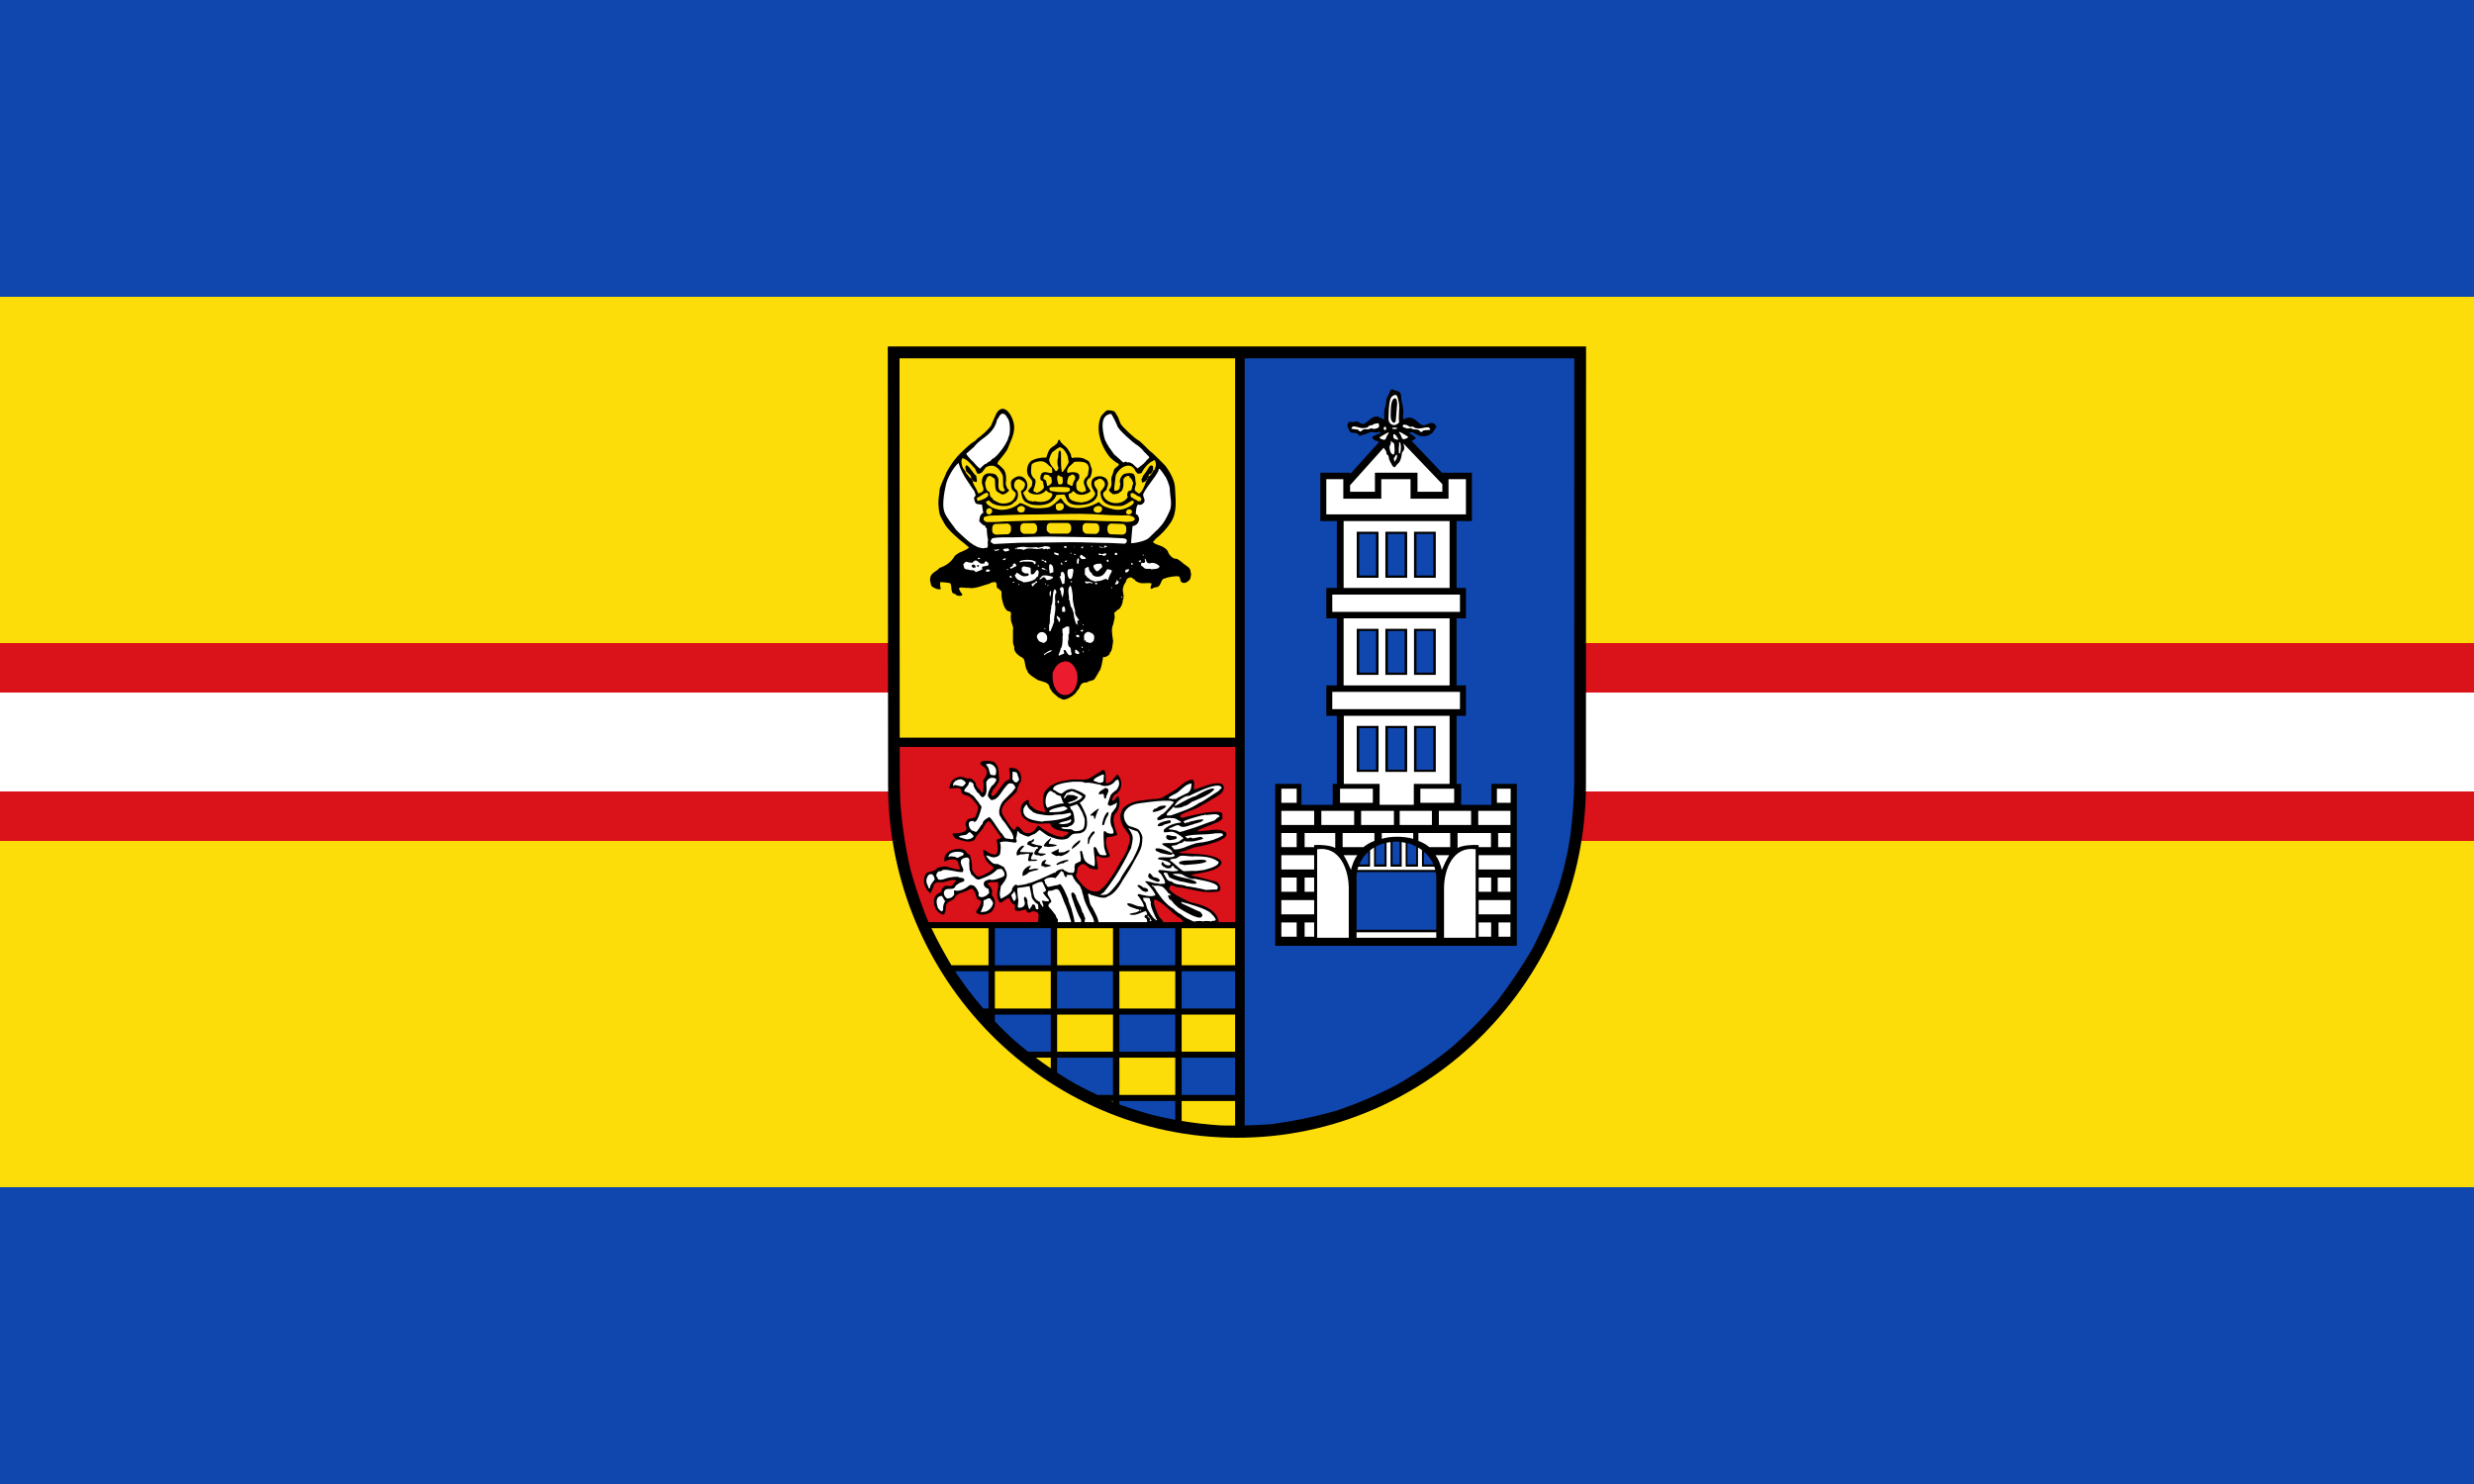 <?xml version="1.0" encoding="UTF-8" standalone="no"?>
<!-- Created with Inkscape (http://www.inkscape.org/) -->

<svg
   xmlns:svg="http://www.w3.org/2000/svg"
   xmlns="http://www.w3.org/2000/svg"
   version="1.1"
   width="100%"
   height="100%"
   viewBox="0 0 5000 3000"
   id="svg2">
  <defs
     id="defs14" />
  <rect
     width="5000"
     height="3000"
     x="0"
     y="0"
     id="rect10"
     style="fill:#0f47af" />
  <rect
     width="5000"
     height="1800"
     x="0"
     y="600"
     id="rect20"
     style="fill:#fcdd09" />
  <rect
     width="5000"
     height="400"
     x="0"
     y="1300"
     id="rect30"
     style="fill:#da121a" />
  <rect
     width="5000"
     height="200"
     x="0"
     y="1400"
     id="rect40"
     style="fill:#ffffff" />
  <g
     transform="matrix(1.26,0,0,-1.26,1794.237,2300)"
     id="g500">
    <path
       d="m 9.884,632.996 552.82,0 0,626.702 -552.82,0 0,-626.702 z"
       id="path502"
       style="fill:#fcdd09;fill-opacity:1;fill-rule:nonzero;stroke:none" />
    <path
       d="m 11.322,633.962 551.382,0 0,-292.743 -505.288,0 -26.798,76.413 -15.154,79.486 -4.142,136.844"
       id="path504"
       style="fill:#da121a;fill-opacity:1;fill-rule:evenodd;stroke:none" />
    <path
       d="m 562.704,342.347 -504.494,0 C 105.11,195.158 306.551,10.333 562.704,10.333 l 0,-0.322 c 5.753,0 11.656,0 17.398,0.161 l 9.562,0 0,0.483 C 874.847,25.199 1110.91,267.222 1110.91,560.771 l 0,700.377 -548.206,0 0,-918.801"
       id="path506"
       style="fill:#0f47af;fill-opacity:1;fill-rule:evenodd;stroke:none" />
    <path
       d="m 162.688,1134.325 c 9.09,11.472 14.993,32.632 21.057,31.826 6.052,-0.805 15.948,-14.544 15.948,-23.749 0,-9.217 -5.419,-31.665 -13.554,-40.721 -8.135,-9.044 -16.914,-16.799 -16.914,-16.799 l -22.483,-15.349 -23.128,26.66 -8.929,-8.883 3.498,-11.633 15.959,-27.466 9.412,-17.616 -2.083,-6.95 c 2.716,-4.2 7.019,-7.261 9.895,-4.683 l 4.464,-10.816 -1.438,-8.411 -3.832,-3.878 -0.794,-4.522 9.251,-8.883 4.948,-18.099 c 73.525,2.589 148.017,2.911 222.981,-1.128 l 2.232,18.099 12.116,11.472 -6.536,7.433 -0.955,10.816 6.858,7.111 8.296,1.139 -2.083,12.922 24.888,41.676 1.91,9.378 -6.697,7.916 -10.045,-7.755 -14.038,-13.9 -12.599,10.344 -13.877,0.322 -12.922,10.828 -14.993,20.355 c -7.33,13.244 -10.206,37.637 -1.116,49.109 l 12.438,4.361 16.592,-28.593 47.533,-40.709 18.019,-17.616 c 13.716,-21.965 23.611,-55.575 11.483,-85.952 l -35.727,-37.637 38.604,-39.582 -26.326,-15.349 -45.611,4.2 -20.102,-37.971 -16.581,-88.207 -19.618,-13.739 -43.862,6.144 -35.405,-20.032 -34.772,41.515 -12.922,80.464 -22.656,33.759 -53.585,-16.155 -20.424,31.343 35.566,23.105 -22.322,18.744 c -19.94,19.871 -29.03,27.143 -32.54,50.892 -1.91,22.782 8.296,50.892 31.102,80.947 0,0 32.218,22.449 46.416,39.904"
       id="path508"
       style="fill:#ffffff;fill-opacity:1;fill-rule:evenodd;stroke:none" />
    <path
       d="m 284.229,706.671 c -12.565,0 -22.805,13.313 -22.805,29.64 0,16.327 10.241,29.652 22.805,29.652 12.565,0 22.805,-13.324 22.805,-29.652 0,-16.327 -10.241,-29.64 -22.805,-29.64"
       id="path510"
       style="fill:#ed1b2e;fill-opacity:1;fill-rule:evenodd;stroke:none" />
    <path
       d="m 280.558,703.115 -7.019,3.394 -9.09,7.916 -4.626,6.938 c -0.644,2.911 -1.116,5.983 -4.303,7.594 -0.322,1.3 -12.76,4.695 -14.36,5.178 -3.832,2.416 -17.064,9.688 -17.225,15.027 -4.464,5.005 -2.877,16.477 -7.019,20.355 -5.903,3.233 -12.128,6.938 -14.199,14.532 1.277,3.233 -1.91,6.95 -1.91,10.666 l 0,19.71 c 1.91,6.144 -4.303,12.599 -3.348,19.227 -1.116,2.911 2.071,8.4 -1.599,10.666 -9.09,0 -11.794,16.155 -13.232,22.621 l -0.322,9.849 c -2.554,1.128 -3.187,4.361 -6.374,4.844 -0.161,0.978 -0.483,1.783 -1.599,2.267 1.116,1.933 0.161,5.166 -0.794,6.95 -1.438,1.772 -9.412,-0.322 -10.056,-1.783 -11.161,-2.75 -23.289,-9.044 -34.922,-6.777 -4.315,-0.656 -10.056,1.611 -14.199,-0.161 0,-5.822 5.258,-8.572 5.258,-11.805 -3.187,-1.45 -7.33,-1.45 -10.528,0.978 -1.427,2.255 -5.742,1.128 -5.903,4.683 -2.232,4.039 0,9.849 -3.337,13.888 -4.154,0.817 -11.805,1.622 -15.959,1.461 0,-3.555 0,-7.594 1.277,-10.666 -2.704,-2.589 -12.599,1.622 -14.509,4.2 -2.071,1.945 -1.277,5.166 -2.715,7.916 -1.116,14.383 8.618,13.739 15.154,21.494 10.528,3.544 18.974,9.527 24.566,19.549 l 6.052,4.361 c 3.509,1.772 14.682,5.65 16.431,8.883 -1.588,1.933 -3.832,2.911 -5.258,4.683 -13.405,10.183 -29.191,24.232 -34.45,34.254 l -5.742,10.666 c -2.715,5.327 -3.509,17.282 -3.509,22.932 0,6.144 1.749,14.866 1.749,18.261 0,7.272 9.573,24.393 10.367,27.627 0.483,2.589 9.573,16.811 11.967,19.71 7.18,10.022 15.626,17.294 25.199,26.016 3.187,3.394 9.562,5.65 12.438,9.849 8.779,6.466 15.948,12.772 22.334,20.688 2.865,7.099 6.213,13.888 9.251,20.838 12.116,19.066 27.592,-5.661 28.225,-21.816 0.644,-13.727 -7.813,-27.293 -10.367,-35.209 -1.277,-3.728 -9.412,-13.739 -15.464,-21.011 0,-1.461 -1.116,-2.255 -0.955,-3.716 3.187,-1.45 6.052,-4.844 9.251,-7.755 5.742,-6.133 4.775,-17.444 3.981,-24.554 1.116,-2.75 1.116,-4.361 2.393,-5.983 -0.322,-1.772 3.509,-1.772 2.715,-4.844 -3.509,-2.739 -6.386,-6.144 -11.334,-5.489 l -7.974,4.683 c -4.464,4.522 -1.588,19.871 -4.142,20.838 -5.419,3.394 -7.652,6.95 -12.128,0.644 l -2.704,-7.744 c 0.794,-4.856 0.794,-9.7 4.464,-13.416 5.419,0 0.794,-8.077 6.858,-10.666 1.599,-4.361 6.225,-5.166 10.367,-7.594 6.536,-2.9 18.824,-1.45 23.611,4.683 2.382,3.245 4.936,7.433 3.498,11.322 -2.382,2.255 -5.419,4.349 -6.536,7.583 -1.749,10.828 -1.277,12.933 7.663,17.616 12.438,5.489 22.644,-10.183 15.787,-21.011 -1.76,-0.967 -3.038,-3.222 -4.787,-4.361 3.187,-5.327 4.948,-12.277 11.805,-13.405 0.955,0 2.393,0.322 2.865,-0.967 3.509,1.289 6.547,0.322 10.045,-0.161 8.618,-0.656 19.94,1.128 22.334,11.299 0.161,4.372 -5.742,2.106 -8.135,5.661 -0.311,0.483 -1.588,0 -1.277,1.45 -2.393,-0.483 -4.142,-4.2 -6.536,-4.361 -4.142,-3.394 -20.895,-3.394 -22.967,3.878 l 4.787,5.983 c 2.071,1.611 1.277,4.844 2.071,8.077 -0.322,2.911 -4.787,7.111 -6.375,9.688 -4.476,7.111 -1.922,20.999 6.375,25.049 6.064,3.072 14.199,4.683 22.334,4.2 1.438,4.361 3.82,13.566 8.135,15.833 1.91,2.416 5.581,2.739 7.019,5.65 4.303,0.817 2.232,7.272 6.374,7.272 0.483,-4.522 9.251,-10.827 10.689,-12.277 1.438,-1.45 8.457,-11.311 7.491,-14.061 2.083,-5.811 2.877,-1.933 4.948,-2.416 7.813,0.161 12.922,0.483 19.618,-3.716 6.536,-1.461 6.064,-9.861 8.618,-13.739 0.633,-5.005 -0.322,-9.205 -2.232,-14.049 -9.412,-5.983 -6.064,-12.277 -0.967,-19.71 0.644,-0.656 1.116,-1.784 1.116,-3.072 -5.581,-5.005 -18.341,-8.077 -24.244,-1.933 -1.427,0.322 -1.91,2.9 -4.142,2.255 -1.438,-2.255 -3.671,-3.716 -6.536,-4.2 -0.805,-9.044 5.581,-11.311 12.599,-12.761 4.303,-0.334 8.607,-2.106 12.438,0 5.581,0 18.824,7.261 17.225,14.533 -3.026,4.856 -7.813,11.794 -5.258,19.227 3.509,10.827 25.199,9.056 25.671,-2.255 2.083,-2.589 -1.749,-9.539 -2.232,-12.45 -2.393,-2.094 -5.581,-3.555 -5.258,-7.755 4.787,-16.155 31.734,-18.249 39.708,-3.383 -2.393,1.933 -0.472,9.688 2.393,9.688 5.431,0 3.671,7.755 6.064,11.15 0.483,3.072 -3.026,9.539 -5.903,10.827 0.955,4.844 -9.723,0.644 -9.723,-4.361 0.161,-5.983 1.116,-16.811 -5.581,-19.722 -3.038,-3.061 -7.502,-3.383 -11.967,-3.061 -1.116,2.739 -6.064,3.233 -5.27,7.433 7.663,8.077 0.644,15.027 5.109,22.944 l 3.187,9.849 7.019,6.144 c 0.794,1.128 0,1.45 -0.633,2.577 -4.948,2.106 -8.457,5.822 -12.438,9.056 -14.682,16.799 -25.371,46.037 -14.843,67.531 3.187,2.911 6.547,8.561 10.367,8.883 2.083,0.161 11.012,-0.161 12.289,-3.878 l 4.142,-6.95 4.303,-10.977 c 3.671,-5.983 22.817,-23.266 26.798,-25.371 7.18,-3.555 17.869,-17.605 24.405,-21.482 0.161,0 17.386,-16.811 21.057,-21.011 7.168,-9.849 14.348,-23.105 14.832,-33.771 0.794,-18.732 4.303,-39.904 -6.697,-56.381 -6.858,-10.494 -14.199,-18.088 -24.727,-26.982 -1.427,-1.289 -2.232,-3.233 -3.981,-4.361 1.427,-3.072 12.438,-6.294 13.716,-6.789 2.554,-1.289 10.045,-4.844 11.161,-10.816 1.922,-4.2 6.386,-8.239 10.528,-9.539 3.026,2.106 12.438,-6.616 14.521,-8.4 4.142,-3.072 10.839,-5.972 10.517,-12.76 1.76,-4.2 0,-7.433 -0.794,-11.633 -3.671,-4.361 -9.573,-8.4 -14.36,-4.039 -1.91,2.589 -0.955,7.755 -4.303,8.883 -3.671,0.644 -18.18,-1.45 -20.895,-3.233 -1.91,0.495 -2.071,-1.611 -4.142,-1.289 -3.832,-4.844 -3.832,-11.633 -9.734,-13.083 -3.82,0.644 -6.052,-2.267 -9.251,-2.75 -1.91,2.911 0.955,6.305 0.955,8.883 -7.33,1.945 -16.27,-2.094 -23.599,2.911 -2.877,0 -2.715,4.361 -5.581,4.039 -3.36,4.844 -8.296,2.267 -11.173,-0.805 0,-4.683 -4.775,-7.433 -4.936,-11.955 -3.038,-6.305 3.026,-14.222 -0.967,-21.172 0.483,-3.866 -3.82,-14.694 -7.974,-15.188 l -5.581,-5.005 c 0.161,-2.255 0.483,-4.683 0.644,-7.594 l -2.554,-11.311 c -3.671,-7.594 -0.955,-18.249 0,-26.326 -0.483,-3.555 -1.438,-16.799 -5.109,-18.583 0,-4.361 -5.258,-5.972 -8.135,-7.433 -0.311,0 -2.865,1.461 -2.865,-0.322 -1.277,-5.972 -2.393,-17.444 -6.225,-22.299 l -6.697,-11.311 c -2.715,-4.683 -8.768,-2.9 -12.76,-6.455 -13.716,0 -9.09,-8.077 -16.431,-14.061 -1.427,-5.166 -16.419,-14.694 -21.85,-13.405 l -0.794,0 z m 0.794,7.272 c -13.232,3.061 -18.019,20.516 -16.903,32.31 0,1.772 -0.322,3.555 0.794,5.166 2.877,6.95 7.341,12.933 14.199,15.349 2.393,0 3.981,2.106 6.536,0.805 8.779,0.817 16.109,-11.311 17.547,-18.571 3.026,-12.438 -2.393,-32.321 -16.27,-35.06 -1.749,0 -3.832,0 -5.903,0 z m -7.341,62.847 c -0.15,4.2 3.038,6.95 3.038,11.15 3.026,2.416 3.509,13.566 3.348,17.927 -0.794,2.267 1.438,4.683 0,6.628 0,1.289 -0.794,7.272 0,7.916 3.026,0.483 6.536,5.65 10.689,2.428 l 0,-10.022 c -2.877,-3.072 0,-7.594 -1.76,-11.311 -0.633,-3.072 -0.472,-6.95 1.116,-9.849 4.948,-1.945 2.083,-8.239 4.787,-11.805 -3.671,-6.616 -8.446,2.589 -10.206,5.822 -0.161,0.805 -0.955,0.161 -1.749,0.483 l -1.438,-0.967 c -0.161,-1.128 1.749,-2.911 0.955,-4.844 l -8.779,-3.555 z m -22.644,0.805 c 0,0.483 -0.322,1.289 -1.277,1.45 2.393,1.622 10.528,8.239 13.244,6.144 -3.038,-3.394 -8.618,-3.233 -11.644,-7.433 l -0.322,-0.161 z m 53.113,1.933 c -1.588,0.656 -3.187,0.817 -4.464,2.75 1.116,0.967 -0.483,3.878 1.599,4.683 1.91,-1.128 9.573,-7.433 2.865,-7.433 z m 7.974,2.75 c 0,5.661 3.348,-0.805 0,0 z m 9.734,3.233 c -0.161,0.161 0.161,2.75 0.955,0.161 l -0.955,-0.161 z m -11.161,3.878 c 0,0.644 -0.483,2.267 0.633,2.428 0.322,-0.495 1.277,-0.978 1.116,-2.106 l -1.749,-0.322 z m -61.57,7.916 c -1.277,1.128 -3.187,1.128 -4.948,1.933 -2.877,0.978 -6.858,7.755 -4.787,10.666 5.27,10.183 19.779,3.394 14.993,-9.366 -1.588,-0.967 -3.026,-3.233 -5.258,-3.233 z m 74.008,0 c -1.76,0.967 -3.509,1.933 -5.581,1.289 -0.967,0.978 1.116,1.139 0.161,2.428 -0.967,0.483 -1.922,0 -2.877,0.161 -0.483,7.111 -1.922,11.15 5.903,14.222 8.296,-2.428 12.277,-5.017 8.929,-14.866 -3.026,-1.945 -2.393,-3.233 -6.374,-3.233 l -0.161,0 z M 305.124,802.794 c -0.161,0.644 -6.225,1.3 -1.922,4.039 1.116,-0.483 2.715,0.483 3.509,-0.805 0.483,-0.967 0,-1.933 0.322,-2.911 L 305.124,802.794 z m -4.315,7.433 c 0,0.161 -0.472,2.428 0.967,0.967 -0.483,0 -0.161,-0.805 -0.967,-0.967 z m 10.218,1.3 c 0,1.128 -1.76,0.967 -2.393,1.772 1.277,0.644 2.704,2.094 4.614,1.772 0.644,-1.128 -0.794,-3.383 -2.221,-3.544 z m -50.409,0.644 c -0.322,1.128 -1.91,0 -1.91,1.289 l 0,8.883 c 2.715,5.661 0,13.416 2.393,19.71 -0.322,3.878 1.91,7.433 0.955,10.989 4.142,5.983 0.794,23.266 5.903,27.143 1.588,-1.45 2.393,-3.233 2.554,-5.65 -4.154,-3.394 -0.967,-13.416 -2.393,-18.261 2.393,-9.539 -2.083,-19.388 -1.438,-28.754 -1.438,-4.533 -4.142,-11.311 -6.064,-15.349 z m -9.723,3.878 c 0,0.805 0.633,1.772 1.749,1.611 l 0,-1.45 -1.749,-0.161 z m 66.023,0.805 0.483,0.322 -0.483,-0.322 z m -12.438,5.166 0.644,0.805 c 1.277,-0.322 0,-1.128 -0.644,-0.805 z m 7.974,0 c 0,0.483 0.161,1.289 0.955,1.783 l 0.644,-0.334 0,-1.128 -1.599,-0.322 z m -9.251,1.289 c -3.026,2.428 -5.097,15.188 -5.258,18.905 l -2.554,7.594 c -3.671,2.75 -2.232,10.827 -5.109,14.383 2.083,2.094 -3.348,14.049 1.277,20.194 0.805,0 0.483,0.967 0.644,1.45 3.026,-0.161 4.142,-14.049 4.464,-16.96 -0.472,-8.077 1.91,-16.155 3.832,-23.588 -1.438,-6.144 3.981,-10.827 6.536,-15.188 -0.955,-0.322 -2.071,0.161 -2.715,-1.128 -1.588,-0.967 1.76,-5.166 -1.116,-5.661 z m 5.903,2.589 0.644,0.805 c 1.116,0 0,-0.967 -0.644,-0.805 z m -35.094,1.3 c 0.967,3.705 -5.581,7.099 -1.91,10.333 0.794,-1.772 2.715,-3.072 4.303,-4.2 0,-1.45 0.483,-6.133 -2.393,-6.133 z m 5.914,16.638 c -1.438,1.772 1.105,3.878 -0.967,5.327 l 2.715,3.555 c 2.715,0.322 3.509,-7.111 2.554,-8.4 -0.483,-1.289 -2.877,-0.161 -4.303,-0.483 z m -7.18,13.727 c -0.322,1.622 -1.599,3.072 0.311,4.361 1.277,0 0.955,-1.611 1.922,-2.255 -0.322,-0.805 -1.116,-2.106 -2.232,-2.106 z m 7.18,8.561 c 0.472,4.039 -3.038,5.661 -1.922,9.861 -1.116,1.772 -2.232,3.555 -2.071,5.65 1.599,0 2.071,2.267 4.142,1.945 4.464,-2.75 1.116,-13.9 0,-17.455 l -0.15,0 z m 95.376,0 c 0,0.656 -0.794,0.656 -1.116,1.3 0.322,0.967 1.116,0.967 2.071,0.967 0.322,-0.967 0,-1.933 -0.955,-2.267 z m -114.683,1.945 c -1.588,2.255 -1.438,5.811 -0.322,8.561 0.322,0.644 1.128,0.161 1.76,0.322 l -0.955,-7.755 -0.483,-1.128 z m 97.781,13.566 0,1.783 c 0.794,0.161 1.427,-0.483 1.749,-0.967 0,-0.978 -0.955,-0.322 -1.749,-0.817 z m -126.489,2.75 c -0.322,1.289 -1.438,2.428 -1.277,3.878 2.232,1.772 5.419,1.611 6.858,4.522 0.644,0 0.955,0 1.922,0 0.15,-0.644 0,-1.289 0.15,-2.255 -3.82,0 -4.787,-4.695 -7.652,-6.144 z m 24.727,0.644 -0.644,1.45 c 0.322,0.656 0.955,0.173 1.599,0.334 0.633,-0.978 -0.644,-1.139 -0.955,-1.783 z m -46.577,1.45 c -1.116,0.817 0,2.428 0.955,2.75 0.161,-1.128 0,-2.416 -0.955,-2.75 z m 42.102,1.3 0,1.45 0.644,0.161 c 2.715,-1.289 -0.483,-1.611 -0.644,-1.611 z m 81.027,0 c 0.161,0.483 -1.116,1.45 -0.472,2.255 1.438,2.428 6.052,-2.255 0.472,-2.255 z m 29.675,0 0.472,0.322 -0.472,-0.322 z m 1.91,0 c -0.955,3.072 4.142,4.2 2.071,7.433 1.277,0.483 0.794,-0.644 1.277,-1.622 2.877,0.483 3.832,-6.294 -3.348,-5.811 z m -84.847,0.483 c -0.967,2.911 -3.038,10.022 -4.637,12.116 1.599,0 2.244,0.967 2.715,2.589 -1.599,1.128 0,2.577 0.483,4.361 0,1.289 1.588,0.161 2.232,0.483 4.948,-2.428 2.865,-14.061 2.554,-18.422 -0.967,-0.483 -1.922,-1.128 -3.348,-1.128 z m 38.27,0.805 c 0,2.589 -4.142,-0.322 -0.311,4.361 0.311,-0.322 0.633,-1.933 2.071,-1.289 3.509,1.128 6.697,-2.106 10.839,-1.289 -1.116,-0.483 -2.543,-0.483 -3.981,-1.622 -1.599,2.267 -6.697,0.161 -8.618,-0.161 z m -117.871,1.3 c -0.311,1.128 0.967,1.933 2.083,1.772 l 0.311,-1.611 c -0.794,-0.161 -1.427,0 -2.393,-0.161 z m 17.386,0.644 c -3.348,3.222 -9.884,2.738 -12.116,7.916 l -1.116,0.967 c 0,1.45 0.472,1.128 -0.955,2.094 0.472,1.622 3.026,2.106 2.543,4.372 3.038,0.967 8.135,-6.789 14.199,-5.5 1.91,0.483 4.787,0 5.742,2.106 0.322,0.644 -0.311,2.094 -0.955,2.577 -4.142,-0.967 -7.491,0.334 -9.734,3.394 -0.955,1.139 0,3.072 -0.633,4.522 0.161,1.945 1.91,2.267 3.348,3.394 l 10.689,-2.255 c 1.277,-3.394 0,-7.111 0.955,-10.505 5.903,-1.772 6.536,5.166 9.734,6.95 4.464,-1.3 2.071,-7.272 1.427,-10.666 -0.633,-0.483 -1.588,0 -2.071,-0.644 -1.277,-5.983 -15.787,-8.722 -21.057,-8.722 z m 76.563,0 c -0.322,0.483 -2.071,0.483 -1.116,1.772 0.794,0 2.554,0.322 2.715,-1.289 l -1.599,-0.483 z m 38.12,1.289 c -3.187,1.933 -7.491,1.45 -9.884,5.327 -3.038,0.334 -3.671,4.361 -6.386,5.661 l 0,9.688 c 0.644,0.978 5.109,3.878 6.225,2.267 -0.161,-4.844 2.071,-7.433 5.419,-10.183 -0.322,-2.911 4.787,-4.522 6.536,-4.844 10.367,-0.967 13.244,4.844 17.869,12.277 2.071,-1.45 6.225,0 7.33,-3.555 -1.91,-4.2 -5.419,-9.205 -5.891,-13.727 l -1.438,-0.322 c -0.483,0.644 -0.805,0.805 -1.277,1.772 -2.715,-0.161 -4.303,-1.128 -7.019,-2.094 -3.026,-1.783 -7.652,-1.139 -11.483,-2.267 z m -77.679,2.589 c -6.052,9.849 -6.213,0.805 -11.322,0.805 -0.483,2.106 2.877,3.233 3.832,5.489 3.509,2.589 13.716,-0.161 17.708,-1.289 0.955,-3.717 -8.618,-5.661 -10.218,-5.005 z m 117.399,0.805 c -0.322,1.45 0.161,2.428 1.427,3.555 0.161,-0.322 0.967,-0.805 0.644,-1.622 -2.554,0 -1.116,-1.611 -2.071,-1.933 z m -79.911,0.644 c -3.993,2.106 -5.109,11.955 -2.877,15.51 l 7.019,1.289 c 1.277,-0.644 0.322,-1.933 1.599,-3.394 -1.599,-3.061 -0.483,-13.405 -5.742,-13.405 z m -95.065,1.783 c -0.633,1.128 -4.948,3.222 0.794,3.222 0.161,-0.805 2.715,-3.222 -0.794,-3.222 z m 62.686,7.422 c -0.161,2.106 -4.142,19.871 3.671,13.094 2.232,-2.428 2.071,-8.239 2.071,-11.311 -1.749,0 -3.671,-1.783 -5.742,-1.783 z m 122.013,1.3 c -1.116,0.644 -0.955,1.933 -0.794,3.394 0.955,2.255 3.187,0.967 4.948,1.933 0.311,-0.161 0.955,-0.161 1.427,-0.967 -1.91,-2.106 -2.071,-4.361 -5.581,-4.361 z m -241.322,0.644 c -0.633,0.161 -0.322,2.094 -1.427,2.094 -2.393,1.622 -6.547,0.161 -8.618,1.622 -8.135,1.289 -7.491,0.644 -9.412,8.883 l 4.303,4.2 c 2.232,-0.483 8.296,-2.577 10.528,-1.611 5.581,6.133 6.225,3.222 12.128,-0.967 1.91,-1.3 4.142,-0.161 6.536,-0.656 0.955,1.622 0.955,3.717 3.026,4.039 0.161,-1.128 5.753,-1.933 3.509,-6.938 l -9.723,-2.106 c 0,-1.128 -0.483,-2.911 0.472,-3.878 -0.472,-0.644 -9.562,-4.683 -11.322,-4.683 z m 18.824,0.483 c -0.483,1.128 -1.922,0 -2.554,1.128 0.633,0.978 1.438,1.622 2.071,2.75 2.083,0 3.993,-0.161 5.431,-1.611 -1.599,-1.945 -2.554,-2.267 -4.948,-2.267 z m 175.77,0.805 c -2.232,1.461 -6.225,6.628 -5.109,9.378 3.187,2.9 7.652,2.9 12.438,2.9 0,-2.255 2.071,-2.9 1.438,-5.65 -2.554,-1.611 -4.948,-6.628 -8.768,-6.628 z m -80.394,1.3 c -0.311,1.45 0.644,1.933 1.116,0.161 l -1.116,-0.161 z m -63.641,0.644 0,1.45 1.599,0.322 0.322,-1.45 -1.922,-0.322 z m 59.821,0.483 c -1.438,1.289 -3.993,0 -3.993,3.072 2.393,0.644 4.464,-1.461 6.697,-2.267 -0.311,-0.805 -1.588,-0.322 -2.704,-0.805 z m 171.778,0.805 c -3.187,1.945 -7.974,-0.805 -11.322,1.945 -1.599,1.289 -3.199,3.544 -5.581,4.2 0.633,1.289 1.266,2.416 0.633,3.878 1.438,1.128 4.626,-0.978 5.742,0.967 1.599,2.094 -0.161,3.717 0,6.144 0.322,-0.978 2.232,-0.656 1.91,-1.945 0,-2.75 2.715,-6.144 6.225,-5.65 5.742,2.255 11.967,-0.978 15.787,-4.695 -1.588,-5.327 -9.412,-4.2 -13.393,-4.844 z m -225.052,0.805 c -0.967,0.322 -1.438,1.139 -1.277,2.589 2.715,1.45 4.464,0.322 4.464,4.522 3.348,3.233 4.303,0.805 5.742,-2.428 l -8.929,-4.683 z m -60.926,1.139 c -0.805,0.644 -0.805,2.416 -2.393,2.9 0.311,1.3 0.794,1.945 1.749,2.75 2.715,0 4.787,-0.805 4.787,-3.878 -0.322,-2.267 -2.877,0 -4.142,-1.772 z m 253.599,0.644 0,1.611 c 0.794,0 0.311,-1.289 0,-1.611 z m -246.591,1.45 c -0.794,0.644 -0.794,2.589 0.644,2.911 0.794,0 0.794,-0.483 1.91,-0.805 0.161,-2.267 -1.277,-2.106 -2.554,-2.106 z m 96.664,0.644 c -0.644,1.622 1.266,1.461 2.232,1.783 l 0.311,-1.622 c -0.633,-0.483 -1.588,0 -2.543,-0.161 z m 38.914,1.945 c -0.794,0.967 -2.232,2.416 -1.749,4.2 0.955,0.483 1.91,-1.289 2.543,-1.945 0.644,-0.967 -0.633,-1.289 -0.633,-2.255 l -0.161,0 z m 111.013,0.805 c 0,5.65 2.393,1.289 3.671,0.644 -0.805,0 -2.877,-0.644 -3.671,-0.644 z M 236.052,919.928 c -1.277,0.644 -2.071,1.128 -2.382,2.911 -5.27,2.739 -10.218,0.967 -15.637,1.611 -2.071,0.322 -5.258,-2.577 -6.858,-0.161 2.715,3.555 20.101,3.878 24.083,0.805 l 1.277,0 c 0.955,-1.289 0.955,-4.039 -0.161,-5.166 l -0.322,0 z m 67.956,0.644 c -1.277,2.75 -0.805,6.95 0.955,9.539 1.438,-0.322 1.438,-2.428 2.071,-3.555 -2.071,-1.3 0.633,-6.144 -3.026,-5.983 z m -51.203,2.106 c -2.232,3.394 -4.948,2.416 -6.536,4.039 0.955,0.322 1.588,0.967 2.865,0.805 0.322,-1.45 2.877,-3.072 3.993,-1.45 1.116,0 0.472,-1.622 1.427,-1.945 -0.311,-0.805 -0.794,-2.094 -1.749,-1.45 z m 30.469,0.483 c 0.472,1.128 1.749,3.555 3.981,3.072 0.644,-0.978 -0.794,-1.461 -1.277,-2.428 -1.116,0 -1.749,0 -2.704,-0.644 z m 121.691,0 c -0.472,0.967 -2.232,0.161 -2.554,2.094 1.277,0 1.599,1.461 3.038,1.783 0.322,-1.139 0,-2.267 0.161,-3.717 l -0.644,-0.161 z m -52.319,0.644 c -0.311,0.644 -0.955,1.45 -2.071,1.45 0.955,2.75 3.671,3.233 3.671,-0.483 -0.483,-0.322 -0.633,-1.45 -1.599,-0.967 z m -221.22,1.45 c -0.322,0 -0.322,1.3 0.322,1.461 l -0.322,-1.461 z m 54.551,1.3 c 0,1.45 -1.277,1.128 -2.393,1.128 0.794,0.967 5.097,2.428 6.064,1.461 0,-1.139 -2.877,-2.589 -3.671,-2.589 z m -40.836,1.772 -0.794,1.3 c 0.472,1.611 2.877,0.644 3.671,0.161 0,-1.622 -1.922,-1.461 -2.877,-1.461 z m 8.94,0 0.794,1.139 -0.794,-1.139 z m 156.946,0 c -2.715,2.911 -4.476,3.072 -1.438,6.95 1.599,0.483 6.697,-4.683 7.813,-4.683 l 0,-1.783 c -1.599,-0.805 -4.154,0 -6.374,-0.483 z m 34.289,5.327 c -0.955,3.072 -5.581,-0.161 -7.502,2.106 0.483,0.967 1.277,1.461 1.922,2.267 3.026,-5.017 11.322,3.222 10.689,-2.267 -0.967,-1.772 -2.877,-2.267 -5.109,-2.106 z m -72.57,0.495 c -1.116,1.611 -3.348,-0.161 -4.315,2.094 -1.277,-0.483 -1.277,0.978 -2.071,2.106 2.554,1.772 5.431,-1.622 7.341,-0.483 0,-0.978 1.116,-3.717 -0.955,-3.717 z m 136.212,0 0,1.611 c 0.794,0.161 1.438,-0.322 1.749,-0.805 0,-1.128 -0.955,-0.483 -1.749,-0.805 z M 298.738,934.956 c 0,0.805 0.161,1.289 1.116,1.772 0.322,-0.322 1.277,0.495 1.76,-0.805 -0.805,-0.967 -1.922,-0.967 -2.877,-0.967 z m 34.933,0 c 0,0.483 1.91,0 0,0 z m 31.102,0 c 0,0.805 -0.955,0.967 -1.277,2.267 1.277,0 1.922,1.772 3.509,1.45 1.277,-0.483 0.161,-2.267 1.277,-2.911 -0.161,-1.289 -2.554,-0.805 -3.509,-0.805 z m -71.776,1.933 0,1.461 1.438,0.322 0.161,-1.45 -1.599,-0.334 z m -104.466,3.233 c -0.644,1.45 -3.348,1.45 -3.832,3.555 1.91,2.106 5.903,1.128 8.618,1.945 0.15,-1.3 1.91,-1.622 1.588,-3.233 -1.749,-1.622 -4.948,-0.817 -6.374,-2.267 z m -16.27,1.289 c -0.483,0.495 -1.599,0.978 -1.116,2.267 1.266,1.289 2.865,-3.072 3.82,0.644 1.76,-0.322 2.715,0 4.154,-1.45 l -6.858,-1.461 z m 45.45,1.461 c -1.91,1.933 -5.258,0.805 -7.652,1.933 -0.794,-1.933 -2.232,0 -3.509,0.817 -0.161,-0.161 -2.393,-2.911 -2.393,-0.656 2.715,3.072 17.064,4.2 19.94,1.783 l 0.955,0.967 c 2.232,-2.094 14.038,0.805 14.671,-0.483 1.277,-2.267 5.742,0.967 7.974,0.805 1.76,-0.967 2.232,1.461 3.993,1.128 3.671,-0.483 7.813,0.173 9.412,-3.544 l -5.581,-1.622 c -0.805,2.267 -3.509,0 -5.431,0 -0.633,1.622 -2.232,1.622 -3.82,1.622 -7.663,-3.555 -19.94,3.222 -28.236,-2.75 l -0.322,0 z m -65.551,2.75 c -0.955,0.644 -3.026,0.483 -4.464,0.967 -13.083,3.233 -28.075,19.388 -37.649,28.11 -7.007,9.527 -15.626,20.194 -18.813,28.11 -5.742,13.577 1.277,40.87 2.393,46.37 1.588,7.272 10.045,24.716 19.779,33.449 5.742,-18.583 14.993,-29.732 25.682,-45.726 -0.161,0 1.427,-3.394 1.91,-7.111 -4.303,-1.45 -2.071,-7.433 -0.805,-10.494 2.083,-4.211 7.663,-2.106 11.012,-4.05 0,0 1.438,-11.794 2.071,-12.438 -6.052,-3.394 -5.742,-7.755 -6.536,-13.888 2.865,-2.75 5.742,-6.95 9.562,-6.95 0.161,-1.461 0.161,-4.2 2.554,-3.878 -0.633,-2.106 1.277,-18.744 2.232,-19.227 -2.393,-3.878 1.438,-9.527 -2.393,-12.761 -1.427,0.967 -4.614,-0.483 -6.536,-0.483 z m 158.867,0 c -1.922,1.933 0.633,2.9 2.221,2.9 0.805,-1.45 -0.633,-2.9 -2.221,-2.9 z m 76.551,0 0.483,0.161 -0.483,-0.161 z m -102.556,0.483 c -0.322,0.967 -1.749,0 -2.554,0.967 0,0.967 0.805,0.967 0.955,2.094 1.116,0 2.083,0 3.199,0 0.633,-1.289 0,-3.383 -1.599,-3.061 z m 59.016,0 c 0,2.094 -3.671,-0.322 -4.948,2.094 l 0.644,0.805 c 0.633,-1.772 3.659,-0.644 5.581,-1.772 0,-0.483 -0.322,-0.644 -1.277,-1.128 z m 2.554,0.644 c -0.322,1.772 1.438,2.416 2.232,3.717 0.633,-1.622 2.543,-0.967 3.509,-1.622 -1.91,-0.805 -3.509,-2.094 -5.742,-2.094 z m -48.649,0.483 0.794,1.289 c 0.794,0 0,-1.772 -0.794,-1.289 z m 28.708,0.805 -0.472,0.805 0.955,0.978 0.955,-0.656 c 0,-0.644 -0.483,-1.289 -1.438,-1.128 z m -156.785,4.522 -4.626,2.911 c -0.644,2.428 0.955,4.844 2.704,6.467 9.734,1.772 21.057,1.289 31.113,1.289 12.91,0 41.779,1.289 54.379,1.289 l 45.139,-0.644 c 18.341,-0.161 37.649,-0.967 56.151,-0.967 3.671,0 12.438,-0.967 18.974,-0.967 7.341,0 9.09,-1.461 9.573,-3.072 1.116,-2.428 -1.91,-5.811 -3.187,-5.811 -5.903,0 -16.431,1.128 -22.967,1.128 -20.424,0 -40.353,1.289 -62.053,1.289 -9.723,0 -29.663,-0.483 -40.514,-0.483 -14.509,0 -30.135,-0.483 -44.495,-0.483 -2.232,0 -30.469,-1.622 -40.191,-1.945 z m 220.426,1.3 c 0.161,7.755 1.438,15.51 1.749,22.782 0.955,1.128 -0.472,3.383 0.955,4.683 6.547,1.45 9.573,5.005 10.218,11.794 -0.955,2.9 -1.76,6.777 -5.419,7.433 0.15,1.45 0.472,16.316 4.614,15.188 4.787,-2.106 11.483,4.522 9.101,8.722 -0.805,3.555 -3.36,6.616 -0.805,10.333 6.225,11.955 16.592,22.46 22.805,34.093 1.277,1.45 0,4.844 2.554,4.361 3.509,-4.039 8.135,-10.827 10.045,-13.888 1.128,-1.944 6.225,-13.255 6.225,-18.583 0,-9.539 3.832,-21.655 0.794,-32.471 -2.865,-7.433 -8.446,-18.583 -12.599,-23.749 -0.472,-0.656 -8.929,-10.666 -10.528,-11.311 l -10.206,-10.022 c -4.303,-5.489 -22.322,-9.366 -29.502,-9.366 z M 159.972,973.088 c 0,0.161 1.76,0 0,0 z m -1.749,14.694 -4.787,3.072 c 1.438,1.3 -0.633,3.233 0.644,4.522 5.581,3.394 14.348,2.911 20.723,3.072 4.948,0.483 45.3,1.45 47.371,1.45 28.559,0 58.544,1.139 85.975,1.139 21.218,0 45.461,-2.589 67.151,-2.589 5.581,0 15.948,1.784 21.057,-4.844 0,-8.561 -23.45,-4.683 -24.405,-4.683 -28.559,0 -52.791,1.933 -80.394,1.933 -33.495,0 -69.222,-0.805 -105.099,-2.094 -9.263,-0.978 -18.824,-0.978 -28.236,-0.978 z m 4.303,12.116 c -4.303,0.817 -6.374,4.695 -2.865,9.217 0.794,0.967 4.775,1.45 5.891,0 1.128,-1.128 1.922,-2.428 1.922,-4.856 0,-1.128 -3.348,-4.522 -4.948,-4.361 z m 223.774,0 c -0.955,0 -1.91,0.495 -2.393,0.817 -3.348,1.611 -1.116,6.133 0.644,6.938 1.277,0.495 4.142,1.461 5.903,-0.644 3.509,-3.072 -0.955,-7.433 -4.154,-7.111 z m -173.849,3.233 c -4.464,1.461 -5.419,4.522 -4.626,6.628 0.794,2.255 4.142,4.2 8.135,3.878 l 4.142,-3.233 c -0.633,-5.166 -0.633,-7.272 -7.652,-7.272 z m 121.852,0 c -1.91,0.644 -4.303,1.783 -4.303,4.2 0.161,4.039 4.154,6.306 8.929,6.306 1.922,0 4.948,-2.267 4.948,-4.2 0.161,-5.178 -4.787,-7.916 -9.573,-6.305 z m -60.765,3.233 c -4.464,0.644 -3.993,4.361 -3.993,7.916 0,2.589 2.554,2.75 4.787,3.716 2.232,0.967 6.225,-0.322 7.019,-1.933 3.187,-5.661 -1.588,-10.827 -7.813,-9.7 z m -107.342,5.489 c -3.026,2.106 -7.974,3.889 -8.779,8.572 1.438,0.644 3.521,2.094 5.431,1.772 5.581,-9.205 33.012,-12.761 39.559,-2.75 6.374,2.267 8.446,14.544 4.464,19.549 -7.813,4.522 -4.464,19.066 5.097,17.294 7.502,-4.2 11.012,-5.822 5.592,-15.511 -1.277,-1.622 -4.787,-2.106 -3.832,-5.339 1.277,-6.133 2.715,-14.694 10.367,-16.96 0.794,-1.128 9.251,-3.555 10.678,-3.233 14.521,-1.45 29.675,0.817 35.9,16.155 4.303,0.334 8.446,0.334 12.438,0.656 3.348,-4.211 2.865,-11.794 11.161,-15.027 8.135,-3.878 26.959,-1.289 31.263,1.933 3.832,1.3 6.858,4.522 9.251,7.928 0.322,0.483 0,1.289 0.322,1.933 2.393,0.967 0.472,4.683 1.427,6.616 0.967,5.983 -7.491,9.539 -5.097,16.972 1.91,3.072 5.419,3.072 7.652,5.166 1.76,-0.967 4.787,0 5.419,-2.589 1.599,0 2.554,-2.255 3.199,-3.716 2.554,-4.844 -3.671,-11.299 -6.536,-14.694 -0.322,-21.172 17.536,-24.071 33.012,-22.944 6.064,0.483 12.599,6.133 18.341,9.044 0,-1.289 1.438,-0.967 2.071,-2.255 1.116,-4.856 -11,-9.7 -14.348,-10.989 -4.476,-1.611 -10.85,-2.75 -16.753,-1.45 -6.213,1.289 -9.734,2.416 -15.626,4.683 -3.199,1.289 -7.341,5.166 -9.573,7.26 -10.528,-6.777 -26.959,-11.46 -40.675,-9.044 -1.749,0.322 -5.258,0.644 -7.18,2.106 -4.303,2.255 -7.813,5.972 -10.045,9.688 -1.116,0.805 -1.91,2.75 -3.187,3.394 -5.742,-4.844 -13.244,-13.405 -20.895,-14.866 -5.742,-1.128 -16.592,-1.611 -22.495,-0.805 -8.285,1.128 -14.038,6.628 -21.85,7.916 -8.135,-6.95 -21.045,-11.955 -32.54,-10.666 -3.187,0.334 -11.161,2.267 -13.232,4.2 z m 235.097,9.217 c -1.749,2.911 -6.374,2.75 -8.768,5.822 -3.348,0 -2.554,2.9 -3.348,5.327 3.026,6.938 11.644,-5.005 14.199,-3.072 1.588,-1.128 2.543,-2.428 3.498,-4.683 0,-0.817 -1.105,-1.3 -0.794,-2.75 -0.633,0 -3.82,-0.644 -4.787,-0.644 z m -257.591,0.644 c 0,1.772 -1.116,2.911 -0.633,5.178 3.187,-0.172 15.315,11.299 17.386,6.938 4.787,-6.306 -13.232,-12.116 -16.753,-12.116 z m 1.438,11.794 c 0.161,1.128 -6.536,13.577 -7.813,15.511 0.161,1.289 -1.277,2.255 -1.277,3.716 2.232,1.289 3.832,-0.644 6.064,-0.967 1.91,2.255 -0.161,6.616 -0.161,10.171 -4.626,2.589 -12.277,18.099 -16.27,16.811 -2.554,-2.75 -0.483,-6.789 0.483,-10.022 3.187,-3.394 8.446,-5.822 7.491,-11.472 -1.749,0.805 -7.341,8.4 -8.768,10.183 0,3.061 -3.348,4.683 -4.626,7.744 -1.599,3.728 -3.671,11.966 -0.322,15.2 7.652,-2.428 12.922,-8.733 18.019,-15.027 0.161,-0.644 2.232,-0.173 1.76,-1.622 l 3.981,-8.239 c 7.663,-1.289 9.734,6.144 14.038,10.505 12.128,5.972 19.779,-0.644 25.521,-10.989 3.832,-6.95 -0.794,-20.032 4.464,-25.36 0,-5.178 -7.18,-1.461 -7.33,-1.461 -6.858,5.983 0.955,17.938 -5.903,23.749 0,4.039 -15.315,5.5 -18.03,2.428 -3.659,-1.784 -5.581,-7.111 -5.581,-11.955 -0.472,-6.466 7.502,-13.9 -2.393,-17.616 -0.794,-0.322 -2.232,-0.483 -3.187,-1.289 l -0.161,0 z m 257.269,0 c -1.427,2.255 -6.213,2.911 -6.374,6.95 l 2.071,9.044 c -1.749,4.683 0,11.633 -4.142,15.511 -4.154,2.428 -9.734,0.967 -13.877,0.322 -4.948,-1.289 -10.056,-10.989 -7.019,-15.833 -0.644,-4.683 -1.599,-8.077 -1.599,-8.239 -2.865,-4.039 -5.903,-2.589 -7.652,-3.555 -1.599,3.072 0.161,9.378 0.472,14.061 1.128,3.878 0,11.311 3.832,15.338 6.697,10.827 22.967,17.455 29.191,2.428 l 3.187,-4.039 c 1.438,0 7.813,-0.322 7.341,2.75 3.82,6.628 9.09,13.083 15.948,16.96 1.599,0 2.865,2.75 4.626,1.622 1.116,-2.75 2.393,-6.467 1.277,-9.539 -1.277,-2.106 -0.483,-6.294 -3.671,-6.294 0,-2.428 -5.258,-9.378 -7.652,-10.505 -0.805,1.45 0.15,2.416 0.633,3.878 7.652,0 9.734,20.032 0.644,12.76 -3.521,-5.972 -6.225,-10.655 -10.689,-15.51 0.311,-2.739 -2.393,-3.717 -2.083,-6.455 1.438,-0.495 -0.311,-3.889 1.76,-4.2 1.277,0.967 2.877,1.289 4.787,2.255 1.277,0.161 0,2.911 1.91,2.267 0,-1.945 -1.588,-3.072 -1.91,-4.844 -0.794,-2.911 -6.225,-17.133 -11.012,-17.133 z m -163.965,1.289 c -1.277,1.622 -4.626,1.139 -5.097,3.878 1.749,4.534 5.097,13.094 3.026,17.616 -8.607,6.455 -6.536,13.405 -5.903,22.46 0.483,5.005 13.554,7.261 17.225,6.455 7.18,-0.967 10.056,-7.433 15.315,-10.022 0,-2.416 1.438,-5.489 0.483,-8.388 -5.592,-1.461 -12.128,4.2 -17.225,-1.461 -1.277,-2.75 -3.038,-8.883 0.311,-11.15 0.161,-0.805 1.438,0.483 1.922,-0.805 l 1.588,-7.111 c 2.715,-5.489 -8.135,-11.472 -11.644,-11.472 z m 72.582,0.644 c -9.412,2.589 -8.457,6.306 -8.779,14.383 1.277,4.2 5.419,6.306 4.948,10.344 1.277,9.205 -13.393,8.4 -18.502,6.305 -3.026,3.061 1.116,10.011 3.832,11.621 l 7.007,6.466 c 9.263,0 22.978,1.945 22.978,-11.633 -1.438,-4.2 0,-10.828 -4.464,-13.244 -7.824,-8.411 -0.805,-13.094 0,-21.977 -2.715,-0.161 -3.671,-2.267 -7.019,-2.267 z m -37.488,0.495 -11.644,1.611 c -2.071,0.483 -3.026,3.394 -2.715,5.339 4.154,1.933 10.85,0.794 16.109,1.289 5.27,-0.495 10.689,0.161 15.798,-1.289 2.232,-3.889 0.472,-5.983 -2.715,-6.789 -4.303,-0.967 -12.116,0 -14.832,-0.161 z m -18.019,9.849 c -0.483,2.589 -0.805,11.15 -5.431,10.666 -1.427,2.428 0.483,5.489 1.599,7.594 2.071,-0.805 4.142,0.322 6.536,-1.139 0.955,-0.967 1.599,-3.061 3.832,-2.739 0.483,-3.555 2.554,-9.044 -0.955,-11.633 -1.438,-0.967 -3.199,-2.911 -5.581,-2.75 z m 39.236,0 -6.858,3.394 c -0.644,4.039 1.105,8.239 2.232,11.955 3.026,0 4.626,5.178 8.607,1.945 5.27,-5.5 -1.749,-8.894 -2.071,-15.349 0,-1.139 -0.794,-1.945 -1.91,-1.945 z m -19.469,2.106 c -0.15,1.128 -1.749,0 -1.749,1.289 -0.955,2.094 -3.993,13.727 0.794,13.727 0.805,-1.772 3.509,-2.094 5.592,-2.739 0.944,-1.45 1.427,-12.761 -1.438,-11.633 -1.277,0.483 -1.76,-0.644 -3.199,-0.644 z m -139.871,6.133 c -0.483,0.161 -0.483,1.139 -1.116,2.106 0.794,0.483 2.393,-1.945 1.116,-2.106 z m 280.708,2.428 c -0.311,0.967 0.644,1.289 0.805,2.428 l 0.633,0 c 0.805,-1.139 -0.794,-1.461 -1.277,-2.428 l -0.161,0 z m -136.844,11.15 c -1.91,9.044 -1.277,17.766 -1.438,26.982 -0.161,1.772 0.644,8.239 -2.554,7.916 -2.865,-3.394 -0.955,-8.572 -2.704,-12.772 -0.955,-5.005 -0.644,-10.655 1.277,-15.338 -1.277,-1.622 -1.438,-4.856 -4.464,-4.856 -4.315,5.822 -10.057,11.311 -10.689,18.744 1.588,4.361 3.509,10.666 6.064,12.277 1.749,1.289 10.678,8.722 12.277,7.111 5.581,-2.094 9.573,-8.883 11.805,-15.027 0,-2.416 0.794,-6.133 1.427,-8.722 -1.749,-3.717 -7.813,-14.705 -11,-16.316 z m -131.586,6.133 c -3.348,2.106 -8.296,7.916 -11,10.989 -0.967,0 -11.012,11.633 -11.012,12.599 1.91,1.945 12.599,10.989 12.599,10.989 1.91,3.394 11.012,11.311 14.993,13.9 10.85,7.916 19.296,16.477 22.173,30.365 2.232,1.944 3.348,5.822 5.581,7.916 4.948,3.877 9.251,-2.094 10.689,-5.489 5.097,-4.2 5.419,-26.66 1.749,-31.021 0,-3.072 -3.981,-10.011 -5.581,-12.599 -3.348,-5.811 -15.476,-21.655 -21.206,-22.782 -1.438,-4.361 -7.019,-3.878 -9.101,-7.755 l -1.116,0.483 c -1.266,-0.644 -7.33,-6.144 -7.974,-7.594 l -0.794,0 z m 253.599,0 c -5.097,2.911 -8.768,10.022 -15.787,10.022 -2.232,-1.128 -2.877,1.289 -4.142,0.967 -1.277,-0.483 -2.232,-1.622 -3.993,-1.128 -2.393,2.255 -11.322,10.333 -11.322,10.333 -3.187,1.139 -7.652,9.861 -11.483,14.222 -0.805,2.911 -3.671,5.005 -4.142,7.916 -1.922,1.944 -1.922,4.683 -3.038,7.111 -3.187,12.921 -7.652,35.865 10.528,38.293 2.704,-2.106 9.573,-17.455 10.045,-18.744 0,-5.822 28.869,-30.055 30.146,-30.377 1.116,-0.161 10.206,-7.272 12.128,-10.827 l 8.768,-8.883 c 0,-0.805 0.794,-2.577 -0.633,-2.577 -3.199,-2.589 -6.547,-7.916 -10.057,-10.183 l -6.536,-5.166 -0.483,-0.978 z m -228.239,-89.013 18.341,0.644 c 3.348,0.161 6.225,-3.072 6.225,-6.305 l 0,-4.2 c 0,-3.233 -2.715,-6.628 -5.581,-6.628 l -18.353,-0.644 c -2.865,0 -6.213,2.589 -6.213,6.305 l 0,4.2 c 0,3.717 2.232,6.467 5.581,6.628 z m 203.834,0 -18.33,0.644 c -2.877,0.161 -6.225,-3.072 -6.225,-6.305 l 0,-4.2 c 0,-3.233 2.232,-6.628 5.581,-6.628 l 18.341,-0.644 c 3.348,0 6.225,2.589 6.225,6.305 l 0,4.2 c 0,3.717 -2.715,6.467 -5.592,6.628 z m -158.373,1.289 14.993,0 c 3.348,0 5.903,-3.394 5.903,-6.467 l 0,-4.2 c 0,-3.072 -3.199,-6.455 -5.903,-6.455 l -14.993,0 c -1.438,0 -5.903,2.738 -5.903,6.455 l 0,4.2 c 0,3.717 2.554,6.467 5.903,6.467 z m 100.001,0.161 14.993,-0.322 c 3.348,0 5.742,-3.555 5.742,-6.628 l 0,-4.2 c 0,-3.072 -3.348,-6.294 -6.064,-6.294 l -14.993,0.322 c -1.427,0 -5.742,2.9 -5.742,6.616 l 0,4.2 c 0,3.717 2.715,6.305 6.064,6.305 z m -57.739,0.161 27.431,0 c 3.348,0 5.903,-3.555 5.903,-6.467 l 0,-4.2 c 0,-2.911 -3.348,-6.455 -5.903,-6.455 l -27.431,0 c 0,0 -5.903,2.739 -5.903,6.455 l 0,4.2 c 0,3.717 2.554,6.467 5.903,6.467"
       id="path512"
       style="fill:#000000;fill-opacity:1;fill-rule:evenodd;stroke:none" />
    <path
       d="m 101.278,562.393 4.303,10.989 11.805,3.878 9.895,-3.878 10.839,-3.233 c 0,-8.4 7.663,-13.9 12.76,-20.355 l 4.464,4.683 0.483,17.282 4.948,7.594 -0.644,12.116 -8.929,9.861 7.18,1.289 10.045,-1.45 6.225,-8.077 2.071,-12.116 -1.599,-10.505 -6.697,-8.722 -5.903,-12.599 6.225,-5.017 10.367,9.378 10.678,15.338 8.457,4.533 -0.633,16.316 10.367,-1.783 4.303,-13.083 -4.464,-8.883 -4.626,-11.794 -16.27,-16.477 -4.948,-6.95 c -1.749,-6.144 -1.588,-10.666 0.955,-14.222 l 10.689,-16.316 9.09,-12.438 5.27,8.077 6.374,-6.628 11.644,-3.555 c 7.019,2.911 12.289,6.789 16.109,10.989 l 14.199,-8.883 18.824,-7.755 c 9.562,0.322 15.626,5.327 19.779,11.472 l -22.023,3.394 -12.91,11.633 -19.618,-1.139 -18.502,5.661 c -6.064,5.005 -8.296,10.989 -6.858,17.927 l 7.652,9.378 9.895,-13.083 22.322,-5.983 -0.472,6.144 c -3.993,6.294 -4.476,13.244 -3.509,20.516 l 7.168,13.727 c 7.663,6.789 18.03,10.827 31.102,12.772 l 33.817,0.483 22.967,13.566 c 1.76,-3.233 2.232,-9.849 0.644,-20.355 9.884,0.483 16.27,5.005 20.573,12.438 4.787,-3.233 6.858,-8.722 3.832,-19.388 -11.334,-5.65 -16.27,-16.638 -14.199,-25.199 l 12.599,8.077 c 0.794,-7.916 -1.599,-15.027 -6.858,-21.655 -6.064,-4.683 -3.187,-17.766 2.393,-33.437 l -16.27,-2.589 -0.633,-13.888 5.581,-17.938 -9.573,-1.45 -10.689,4.361 0.955,-21.977 c -7.652,-0.161 -14.509,4.361 -20.895,9.7 l -10.356,-7.272 -3.671,-17.455 14.671,-18.732 15.315,-7.916 15.626,3.544 c 13.716,19.388 27.12,39.259 38.281,59.303 l 7.652,23.093 c -3.026,11.15 -10.367,25.21 -16.109,35.221 l 5.431,15.188 c 8.446,6.95 17.858,10.505 28.225,11.633 l 35.888,3.394 14.199,9.861 21.057,16.316 10.206,0.805 -2.554,-15.672 c 10.367,3.394 20.734,6.789 31.263,10.183 8.607,2.577 14.348,2.577 17.708,0 2.393,-5.017 -1.438,-9.539 -9.263,-14.061 -18.341,-11.794 -36.682,-22.782 -64.596,-33.115 l 9.251,-6.628 c 19.779,5.972 37.488,9.527 52.319,9.527 11.173,-1.289 14.199,-5.327 6.547,-9.849 l -19.63,-8.883 -22.161,-8.411 1.588,-4.683 34.45,1.45 14.521,-0.644 c 2.715,-3.544 0.161,-7.916 -17.225,-14.532 l -30.779,-6.467 -26.959,-7.755 3.509,-5.972 37.004,-1.783 c 10.206,-1.611 22.483,-4.844 28.064,-9.688 l -0.955,-6.305 -20.09,-8.883 -28.236,-4.039 -0.161,-5.339 35.566,-7.755 c 5.742,-1.45 9.251,-3.705 11.805,-6.938 0.794,-3.878 -1.588,-6.628 -6.858,-8.572 -8.768,-0.644 -17.386,0.322 -25.199,2.267 l -47.049,10.022 -4.315,-8.411 12.289,-10.816 18.341,-9.378 37.004,-13.566 11.483,-11.311 2.393,-9.205 -18.18,-0.978 -29.675,0.978 C 456.639,364.485 439.414,378.373 431.601,386.773 l -7.491,-5.489 3.82,-19.549 9.734,-17.938 -185.182,-2.094 -9.251,20.999 -9.884,4.683 -6.858,-3.878 -5.109,5.339 -14.038,-2.267 -2.393,7.594 -10.517,12.922 -13.727,-6.938 -3.659,9.849 3.659,19.227 -7.33,3.072 -14.993,-1.461 -1.438,-5.327 6.858,-5.327 1.438,-13.416 5.419,-7.755 c -0.633,-9.688 -4.303,-15.188 -10.689,-17.121 -10.678,-3.233 -15.464,-2.267 -13.716,2.416 4.948,12.772 4.464,16.489 3.038,17.777 l -4.315,3.878 c -1.91,7.916 -4.464,12.922 -7.652,15.027 -6.225,2.416 -17.547,-5.005 -26.476,-9.527 l -10.367,-10.022 -6.858,-3.072 -4.787,-18.249 -8.457,4.188 c -4.464,5.017 -4.464,12.289 -3.348,19.883 l 8.768,7.272 6.386,9.044 11.967,1.772 9.09,10.183 -6.697,3.394 -20.102,-4.533 -11,-0.161 -8.135,-15.672 -6.225,9.217 c -2.715,5.972 -0.633,11.794 1.91,17.121 l 12.128,5.339 11.483,4.683 31.895,-3.555 -5.258,18.261 -7.663,1.611 -12.91,-0.805 c 1.588,6.294 5.419,14.21 22.322,13.727 l 9.573,-3.717 7.019,-9.366 c 1.438,-8.239 -0.483,-19.066 4.626,-24.716 l 7.652,-7.594 c 10.218,3.705 23.772,8.722 28.236,15.349 l -1.599,4.2 -13.083,14.371 -1.749,7.594 14.199,-5.166 c 5.581,0 8.607,3.233 8.296,7.111 l -0.322,16.316 9.562,2.094 c -8.929,9.7 -21.367,38.454 -29.824,30.538 l -18.974,-27.304 -6.858,-4.2 c -13.877,0.967 -22.817,3.878 -24.727,9.7 7.341,-0.656 15.959,1.611 22.495,5.972 l -2.232,12.277 5.581,5.178 7.019,0.967 c 4.936,6.95 6.858,15.027 6.858,21.804 l -14.521,17.133 -10.517,3.394 c -1.277,3.878 -2.877,7.422 -7.341,9.688 l -13.083,-0.322"
       id="path514"
       style="fill:#ffffff;fill-opacity:1;fill-rule:evenodd;stroke:none" />
    <path
       d="m 240.528,343.474 c 0.644,5.385 2.589,12.358 0.38,17.478 -4.142,1.841 -8.561,4.338 -12.576,0.391 -1.427,0 -2.854,0 -4.545,0 -1.174,1.45 -1.036,3.291 -2.336,4.867 -5.189,-0.529 -10.632,-3.809 -16.604,-1.576 -2.6,2.497 0.771,7.099 -2.083,9.861 -5.581,0.518 -5.316,7.353 -8.296,9.849 -5.581,0 -8.434,-6.432 -14.279,-7.226 -9.861,11.299 -1.3,21.816 -3.245,32.862 -3.889,-0.138 -16.086,1.438 -17.248,-3.026 4.798,-3.544 9.332,-8.94 7.134,-15.775 -0.909,-3.015 3.498,-4.729 3.636,-8.008 4.407,-6.444 -0.656,-21.954 -8.952,-23.001 -3.383,-2.762 -19.86,-4.073 -19.86,3.015 1.691,2.37 12.335,15.775 5.581,18.399 -7.778,0 -4.154,13.808 -12.059,17.743 -2.727,0.529 -4.672,-1.174 -6.881,-2.485 -7.916,-4.338 -18.03,-3.417 -21.931,-13.669 -4.142,-3.291 -9.987,-3.82 -12.576,-9.078 -0.391,-2.75 -1.174,-15.764 -4.418,-16.028 -4.533,0 -11.541,6.179 -13.106,10.114 -3.636,9.734 -4.016,19.848 6.616,24.842 0.518,0.265 1.427,0 1.956,0.265 0.771,3.291 2.071,6.57 4.533,9.067 3.763,4.211 10.505,-0.391 14.141,2.37 l 5.845,7.491 -0.529,1.047 c -5.707,1.841 -11.023,-1.576 -16.73,-2.497 -5.581,-2.762 -15.695,2.232 -18.422,-5.65 -0.138,-1.703 -3.901,-12.22 -5.581,-12.749 -9.47,7.491 -13.888,21.816 -6.225,31.941 5.316,3.809 12.968,1.968 17.248,8.411 l 7.916,2.094 c 10.126,1.979 18.548,-4.994 27.765,-4.2 2.727,0.782 -1.036,6.179 -1.553,7.364 1.162,10.643 -12.841,9.585 -18.939,6.57 -1.174,0 -2.209,-1.45 -3.509,-0.92 -1.691,13.267 9.987,18.399 20.631,19.837 5.063,0.265 10.252,-0.265 14.015,-4.2 0.391,-1.45 4.016,-5.396 5.96,-4.867 2.336,-7.353 3.383,-11.299 3.774,-19.319 -1.438,-6.432 3.624,-11.299 7.905,-15.372 3.245,-3.682 25.947,8.94 26.729,13.531 -3.636,4.211 -9.47,7.099 -12.45,12.358 l -3.763,9.332 c 0,1.968 0.127,4.073 -0.782,5.65 0,1.45 1.945,0.529 2.854,0.92 5.454,-4.211 10.896,-7.629 18.422,-7.099 l 2.209,6.052 -0.391,10.379 c 0,2.762 -2.727,5.523 -0.391,8.02 2.209,0.909 5.063,0.656 6.49,3.015 l -15.315,21.551 c -1.553,1.185 -1.933,3.417 -4.28,4.338 -4.016,0 -5.442,-4.994 -8.169,-8.008 -2.854,-8.02 -11.805,-12.622 -14.532,-21.034 -7.007,-7.755 -22.828,-1.047 -30.883,1.312 -0.644,1.059 -6.605,5.914 -4.798,8.02 5.454,0.529 19.595,0.391 22.184,6.57 0.656,3.809 -3.498,8.94 0,12.358 0,7.491 13.762,3.279 15.05,9.723 0.909,2.762 5.581,12.749 3.118,15.511 -3.245,5.523 -8.169,10.643 -13.232,15.372 -4.672,2.497 -12.07,1.059 -13.232,8.411 0,8.411 -14.924,3.82 -19.331,4.338 1.818,11.173 4.407,15.637 16.339,18.79 4.154,-0.127 8.699,-0.92 12.726,-3.153 7.525,2.106 8.952,-2.359 13.232,-6.305 0,-7.491 6.743,-10.114 9.47,-15.902 3.763,-2.497 3.371,11.955 3.371,12.622 0.127,2.888 -1.818,5.247 0.127,8.146 2.992,5.12 6.754,8.929 4.154,15.372 -1.162,5.523 -8.561,6.041 -9.723,11.299 1.933,5.523 18.675,3.809 23.093,0.921 8.296,-7.353 5.96,-18.79 7.26,-29.571 -2.336,-4.994 -4.545,-7.491 -7.652,-11.828 -2.992,-2.094 -3.245,-6.305 -5.327,-8.929 -0.253,-1.714 1.036,-2.37 1.945,-3.555 6.628,-1.829 17.006,25.636 26.338,25.889 4.292,0.794 0.909,15.775 0.656,18.537 2.589,1.968 6.881,0 10.114,-0.265 8.043,-2.888 10.908,-13.669 8.434,-21.16 -3.498,-4.856 -5.189,-10.379 -6.616,-16.419 l -7.387,-7.502 c -7.272,-6.823 -18.813,-14.717 -16.097,-26.81 2.727,-4.464 15.833,-27.074 20.24,-26.81 l 3.636,5.788 c 4.154,0 7.652,-5.65 10.643,-8.676 5.581,-3.682 11.805,-2.232 16.477,1.185 3.889,2.106 3.889,8.411 8.043,8.802 8.825,-8.02 27.638,-19.192 39.052,-17.743 2.336,1.185 8.699,3.809 8.699,7.364 -9.09,1.576 -24.658,2.232 -28.674,12.093 -0.391,0.909 -0.782,1.438 -2.209,1.968 -7.79,0 -16.35,-1.968 -24.129,0.529 -7.007,0 -17.777,6.57 -20.378,13.267 -3.118,10.781 -0.391,18.145 8.699,23.392 1.036,-0.391 2.715,0.529 3.245,-0.921 -2.083,-6.305 6.869,-11.426 10.758,-14.187 1.3,-0.921 16.35,-6.052 16.35,-3.291 -5.189,10.126 -7.652,26.418 1.174,35.359 l 2.462,2.623 c 9.343,9.067 24.646,11.828 36.981,13.278 10.632,1.438 22.955,-2.9 32.298,3.809 4.672,2.762 9.987,6.444 14.532,8.94 11.426,10.643 7.525,-12.749 9.217,-18.145 6.098,-2.232 13.623,8.814 16.604,12.484 0,1.323 1.691,0.265 2.209,0.794 8.952,-10.379 7.26,-26.154 -5.327,-32.459 -2.336,-2.37 -3.889,-5.523 -3.498,-9.332 4.027,0 5.707,5.385 8.825,7.226 0.644,-0.127 1.945,-0.265 1.553,-1.576 2.336,-7.882 1.427,-17.478 -3.763,-24.313 -9.596,-8.94 -2.071,-24.969 1.3,-35.612 -2.462,-2.9 -13.37,-3.82 -16.995,-4.211 L 349.895,474.106 c 0.391,-6.041 2.474,-11.564 4.418,-17.213 7.387,-9.194 -9.608,-8.146 -14.406,-6.57 -1.427,0.391 -2.727,1.576 -4.545,2.232 -2.071,-0.92 1.427,-15.372 1.691,-18.916 0.644,-1.185 -0.518,-2.106 -0.909,-3.153 -3.763,-0.403 -9.078,0.909 -11.023,1.438 -4.154,1.312 -8.952,9.861 -14.532,6.444 -4.545,-2.106 -7.007,-5.523 -6.754,-11.046 0,-2.888 -3.371,-6.167 -1.427,-8.664 7.916,-12.358 19.595,-27.339 36.199,-22.875 4.027,3.417 8.699,6.961 11.944,11.173 7.26,9.458 15.821,22.61 19.584,30.227 2.209,4.729 8.572,13.934 12.323,21.287 2.336,8.676 9.217,18.79 3.774,28.524 -9.09,11.828 -18.295,25.36 -9.608,40.606 11.161,12.358 26.338,13.14 41.515,14.855 8.825,1.841 17.133,-0.391 24.785,4.994 l 15.568,9.067 c 9.734,5.258 17.904,17.605 30.492,18.007 5.189,-3.682 0.265,-14.59 2.727,-15.902 12.576,3.279 32.045,13.796 44.506,8.802 5.707,-4.867 2.071,-11.437 -2.336,-15.637 -2.083,-2.497 -31.792,-19.319 -35.428,-21.425 -7.652,-4.464 -19.722,-7.099 -28.409,-12.358 -0.909,-0.391 -0.909,-1.438 -0.909,-3.015 1.3,-0.265 1.553,-2.37 3.763,-1.576 12.841,3.417 25.555,6.041 38.535,8.538 4.672,0 22.311,3.026 25.038,-1.841 l 0.391,-7.617 c -3.889,-6.179 -12.714,-7.629 -18.939,-10.781 -4.027,-1.714 -19.595,-6.57 -21.54,-9.861 13.497,-1.047 35.416,7.364 46.06,-2.359 8.296,-12.622 -43.724,-22.736 -50.731,-23.657 l -15.959,-5.914 -6.225,-1.185 -1.174,-0.92 0.644,-1.047 28.029,-1.576 12.323,-1.323 c 5.845,-0.782 26.729,-4.326 25.958,-13.393 -3.901,-13.152 -37.246,-16.04 -48.66,-18.537 2.854,-2.37 7.399,-2.623 11.552,-3.682 l 28.018,-7.353 c 5.189,-1.841 10.517,-11.967 4.936,-15.51 -20.24,-4.464 -41.262,2.623 -61.11,6.041 -5.845,-0.656 -10.643,2.9 -16.086,3.809 -0.656,-2.359 -4.154,-3.935 -2.083,-7.226 7.652,-8.411 19.722,-13.669 29.847,-18.399 4.407,-3.026 10.114,-2.623 14.786,-4.603 14.786,-3.417 34.254,-13.14 34.254,-31.274 l -57.083,-0.265 c -0.909,4.994 -0.529,5.258 -4.027,8.285 -15.441,8.411 -25.429,24.831 -41.262,30.492 -5.063,-2.9 4.545,-23.266 6.363,-26.418 1.427,-4.994 8.296,-6.179 6.743,-12.093 l -25.302,-0.265 c -0.253,3.026 0.127,6.305 -2.071,9.067 -3.763,0.265 -2.083,3.682 -1.036,5.132 0.771,-1.323 1.818,0 2.854,0.391 0.771,2.106 -1.565,3.279 -1.945,5.65 -8.308,-2.232 -16.742,-8.411 -25.82,-5.523 l 0,1.323 9.987,1.968 5.063,2.232 0.518,1.45 c -1.427,2.094 -5.063,0.92 -7.272,2.762 -2.98,0.782 -11.932,3.417 -12.576,7.226 2.336,3.279 13.623,-2.762 16.604,-3.417 l 9.47,-1.45 c -0.127,0.92 1.818,1.45 0.644,2.37 -1.427,4.856 -4.533,9.067 -7.387,13.267 -0.518,2.37 -4.545,1.059 -1.174,5.258 7.134,-1.841 20.631,-5.776 27.12,-2.094 0.253,2.623 -9.987,16.419 -12.461,17.34 0,2.106 -3.498,2.37 -3.763,4.867 1.3,1.185 13.888,-2.37 15.05,-2.888 4.545,0.391 8.181,-2.244 12.979,-0.794 0.518,-1.185 2.209,0.265 3.498,0.265 1.565,3.948 -5.051,12.876 -6.869,16.029 -1.818,0.529 -3.118,2.244 -4.027,3.82 0.909,0.518 1.3,2.232 2.6,1.841 6.869,-0.138 14.521,-1.979 21.402,-2.244 l 7.399,0.794 c 0.782,0.127 0.127,1.047 0.391,1.841 -10.126,3.544 -6.098,11.299 -11.414,2.888 -3.256,-1.047 -8.308,-1.047 -10.252,1.841 -2.474,-0.391 -2.854,2.232 -4.798,3.682 0,0.391 0.127,4.994 2.324,3.935 6.363,-11.69 27.247,-1.703 -5.316,4.073 -0.253,0.403 -1.162,0 -1.945,0.403 -0.644,0.127 -0.127,1.185 -0.391,2.094 4.798,2.9 26.729,-1.83 26.729,4.741 -1.691,0.253 -1.818,2.094 -3.245,2.623 -0.909,-0.391 -0.771,-2.232 -2.589,-2.37 -5.063,0 -12.461,2.244 -17.259,3.026 -2.727,2.37 -8.699,1.841 -7.79,6.835 5.189,2.635 21.022,-4.338 26.211,-6.57 l 1.036,0.656 c -1.289,6.708 -16.857,10.379 -16.604,14.061 5.063,1.714 12.323,0.265 17.513,1.185 2.854,-0.391 5.063,1.312 8.181,1.312 1.289,0.529 8.561,6.305 8.561,6.305 -4.027,3.417 -14.659,10.781 -19.469,10.252 l -11.288,-1.048 c -1.289,0.656 -0.518,2.762 -0.909,4.211 8.572,8.146 16.742,10.114 27.903,11.828 l 0,0.909 -8.434,4.741 c -3.636,1.968 -12.323,1.312 -16.477,1.312 l -9.078,-3.291 c -1.565,0 -2.209,0.403 -4.027,0 -0.391,1.059 0,2.106 -0.127,3.682 2.98,1.841 4.533,3.555 6.616,5.385 2.854,-1.047 18.03,17.881 19.584,19.192 -0.771,6.961 -50.731,-0.782 -57.083,-1.576 -8.952,-1.576 -17.639,-5.523 -21.931,-14.325 -3.107,-6.835 1.3,-17.869 7.145,-21.689 1.68,-0.391 14.141,-4.338 14.786,-5.512 2.462,-1.323 7.134,-9.47 6.881,-13.808 -0.529,-11.035 -1.047,-14.981 -6.098,-24.704 -3.245,-6.179 -9.09,-16.028 -10.517,-19.054 -2.336,-5.385 -11.679,-18.525 -14.521,-23.392 -4.027,-7.099 -12.853,-22.863 -24.531,-26.545 -5.581,-5.661 -21.402,1.047 -27.627,2.762 -0.656,0.253 -1.427,2.094 -2.865,1.576 -0.897,0 -1.036,-1.059 -1.036,-1.841 2.083,-5.914 2.083,-16.304 7.134,-20.378 -0.909,-1.841 1.691,-1.185 1.3,-2.888 3.245,-6.835 8.434,-14.717 8.434,-22.736 l -7.134,-0.265 c 0.127,3.555 -0.909,7.099 -2.209,10.126 -5.316,10.379 -13.623,24.048 -15.441,35.877 -2.071,2.359 -0.909,8.411 -4.016,10.643 0.127,0.656 0.391,1.312 0.391,2.106 -0.782,-0.265 -2.336,1.047 -1.427,1.841 -3.118,3.417 -7.272,6.697 -9.47,11.299 -1.691,1.45 -1.565,4.464 -3.383,6.179 -0.127,0 -11.414,1.047 -8.687,-1.714 1.427,-0.265 0,-1.047 -0.391,-1.968 -3.889,0.656 -4.027,8.538 -5.316,8.538 -1.565,0.265 -1.691,1.185 -2.992,1.714 -0.518,-1.312 -8.561,-11.702 -9.723,-11.702 -3.509,2.9 -18.433,0.138 -17.259,-4.338 2.6,-1.968 0.909,-3.015 1.036,-4.2 3.889,-1.047 1.3,-4.338 5.581,-5.523 l 12.714,2.762 c 2.462,-0.529 3.371,1.45 5.834,1.841 4.418,-2.37 11.299,-19.848 13.37,-24.451 -0.782,-2.359 5.581,-14.578 5.581,-17.605 1.945,-7.099 4.016,-13.934 4.798,-21.16 -1.691,-0.529 -3.636,0 -5.707,-0.265 l -0.656,6.18 -0.518,0.127 c -2.727,9.987 -5.96,19.722 -10.505,29.053 -0.782,2.359 -6.616,19.181 -9.734,19.319 -1.945,1.703 -4.672,0 -6.869,-0.529 -2.727,-1.968 -6.098,-0.782 -9.217,-1.968 -0.265,-0.921 0.909,-2.106 -0.127,-2.37 -3.371,-1.703 8.296,-13.405 5.063,-15.51 -7.399,-5.258 -3.383,-7.226 1.289,-12.611 l 6.49,-8.549 c 0,-2.623 1.945,-4.464 3.371,-6.57 0,-1.312 -0.391,-3.935 -0.127,-6.041 l -32.172,-0.529 z m 69.797,0 -0.265,6.305 c -4.798,7.491 -7.26,15.246 -10.632,23.53 0.253,2.762 -10.896,24.048 -0.782,19.446 1.3,-0.782 0.909,-3.279 3.118,-3.671 -1.3,-3.417 8.825,-19.193 8.825,-22.875 1.553,-1.312 0.127,-4.338 2.715,-5.523 l 3.383,-9.194 c -1.047,-2.106 -0.782,-4.994 -0.909,-7.491 -1.3,-0.921 -3.383,0 -5.454,-0.529 z m 180.476,3.291 -11.161,5.258 c -4.798,1.968 -8.308,6.57 -13.232,8.4 -2.462,2.37 -5.454,3.417 -7.79,6.582 -12.185,6.961 -20.493,18.134 -28.282,29.698 -0.253,1.841 -2.462,2.888 -3.245,5.132 -0.253,1.312 -2.854,1.438 -3.889,2.888 l 0.909,0.782 c 2.854,-2.623 8.561,0 12.588,-1.841 4.672,0.667 10.505,-7.882 13.106,-10.908 0.253,-1.576 2.198,-0.391 3.107,-1.703 -0.127,-1.312 0.138,-2.232 1.565,-2.762 -1.691,-0.656 -4.81,3.291 -4.81,-1.45 1.3,-1.438 1.427,-5.65 4.672,-5.512 l 5.063,-6.179 6.616,-6.052 c 3.371,-2.094 33.863,-21.678 37.752,-14.325 2.336,4.741 -0.897,3.291 -1.806,7.237 l -6.881,2.888 c -38.017,18.134 -20.24,8.538 -24.393,13.531 11.035,-2.762 39.57,-10.643 47.233,-17.869 3.233,-3.291 6.743,-6.444 8.296,-10.908 -2.336,-3.291 -5.316,-0.265 -7.652,-2.888 -1.427,1.047 -11.288,1.438 -12.714,0.265 -5.189,1.312 -9.861,0.518 -15.05,-0.265 z m -69.417,0.656 c 0,0.391 -1.036,0.391 -1.427,1.047 0,1.185 1.945,1.185 0.656,2.232 -0.265,2.37 -5.581,3.291 -3.509,6.179 1.691,-3.279 5.316,-5.385 5.834,-9.332 l -1.553,-0.127 z m 8.308,1.312 c 0,0.529 -0.265,1.841 -1.174,1.968 -2.198,0 -10.241,12.887 -11.288,15.119 -3.233,4.603 -1.945,11.564 -6.996,14.59 0.38,1.312 -0.265,2.762 -1.3,4.073 1.3,1.047 10.77,0.518 10.77,-0.529 2.198,-1.45 0,-4.729 2.715,-6.041 -3.371,-2.762 6.098,-22.345 8.308,-26.418 -0.127,-0.92 0.909,-1.185 1.427,-1.841 -1.162,-0.794 -1.289,-0.92 -2.462,-0.92 z m -280.765,12.611 2.98,7.755 c 2.209,3.555 1.3,8.019 1.818,12.093 3.763,-0.127 6.881,4.729 11.035,2.232 1.933,-2.232 2.842,-3.809 4.142,-6.835 -1.3,-6.167 -4.925,-10.505 -10.643,-13.405 -1.806,-0.92 -6.478,-0.253 -9.332,-1.841 z m -62.928,1.841 c -2.6,1.979 -5.845,4.073 -6.363,8.158 -2.324,7.088 -2.324,16.558 7.272,16.558 l 4.407,-7.491 0.909,-0.529 c -2.336,-3.544 -4.154,-9.332 -3.371,-13.796 -0.782,-1.185 -0.909,-3.291 -2.854,-2.9 z m 318.391,0.656 c -0.127,1.059 1.162,1.979 2.209,1.841 0.127,-1.703 -0.909,-1.841 -2.209,-1.841 z m -176.967,2.635 c -1.818,1.185 -4.418,11.564 -3.245,13.934 -1.3,2.094 -1.3,5.512 -4.545,6.305 -3.763,-3.809 2.727,-9.205 -0.909,-14.325 -3.245,-3.809 -5.189,-3.153 -9.861,-3.291 -1.036,5.523 1.818,10.126 -0.127,15.384 -0.253,4.603 -1.427,11.828 -0.782,16.293 6.098,0.656 13.497,1.714 19.469,2.888 l 3.107,-14.843 c -0.518,-4.994 4.81,-9.734 7.652,-12.749 4.545,-1.059 2.865,-6.052 3.256,-9.332 -1.047,0 -3.256,-0.921 -3.509,0.391 -1.68,2.232 -0.644,7.617 -5.316,7.364 l -5.189,-8.02 z m 20.757,3.947 c -0.518,1.968 -2.336,3.279 -3.498,5.247 -1.047,0.403 0.644,2.37 -1.047,2.635 -7.007,3.809 -8.296,5.523 -10.252,13.796 0,2.244 -1.036,4.603 -0.518,6.835 -1.68,1.059 -0.391,4.211 -0.909,6.305 2.6,1.059 16.097,8.94 16.868,3.291 l 5.063,-10.908 c 0,-3.026 -4.28,-3.279 -5.063,-4.338 0.127,-0.782 8.825,-11.564 9.608,-11.564 1.427,-4.867 -9.608,-0.921 -11.426,-1.45 0,-1.047 4.936,-10.252 1.174,-9.849 z m -45.415,9.194 c -1.945,1.185 -4.925,8.411 -4.533,10.643 2.854,0.794 3.107,3.555 4.925,5.396 1.945,-4.867 4.798,-12.622 -0.391,-16.04 z m -107.032,3.947 c -5.063,2.762 -8.054,9.458 -3.636,14.187 5.189,3.555 14.394,-1.703 16.73,6.582 3.118,2.094 5.972,5.12 9.734,5.65 1.691,0.92 3.763,0.782 4.418,3.153 -0.265,0.127 -0.656,1.312 -0.656,2.232 -0.518,0.92 -5.972,2.232 -7.525,1.841 0,3.153 -18.295,0.265 -20.24,-0.794 -3.763,-1.312 -7.525,-2.888 -12.07,-2.497 -3.245,0.265 -2.336,4.867 -4.925,5.914 0.265,3.153 1.553,6.57 4.798,7.893 2.336,-1.323 4.28,1.174 6.49,1.968 9.987,1.047 20.366,-3.544 30.492,-3.544 2.071,0.253 1.427,2.75 1.818,4.729 -4.28,8.802 -8.181,16.419 4.672,18.79 5.442,0 5.569,-4.2 4.672,-8.802 l 0.644,-10.908 3.118,-8.02 c 3.763,-1.841 7.26,-9.723 13.359,-7.353 11.679,4.591 19.457,7.088 28.029,16.028 2.198,0 5.442,1.841 7.778,0 1.945,-2.497 5.454,-7.099 2.854,-10.781 -3.245,-2.75 -18.548,-8.146 -22.702,-5.385 -3.889,-1.185 -8.169,-1.312 -9.734,-6.041 -0.253,-5.396 3.371,-7.755 7.79,-9.47 0.253,-1.841 0.518,-4.073 1.036,-5.914 -3.118,-4.464 -10.896,-9.458 -16.35,-5.776 -1.945,1.576 0.265,4.591 -0.909,6.57 -4.672,10.643 -8.952,12.346 -14.268,11.299 -5.581,-4.994 -12.588,-8.538 -20.504,-9.067 -1.289,0 -3.498,2.232 -4.672,-0.656 1.047,-1.968 0,-3.417 0.518,-5.65 -2.198,-1.841 -2.98,-4.338 -5.96,-4.867 -1.565,-0.921 -3.509,-0.529 -4.798,-1.312 z m 85.63,0 c -3.245,6.179 -0.782,13.278 0,20.102 3.763,4.867 10.379,12.231 9.47,18.663 0,4.994 -2.98,8.158 -4.672,11.967 l -8.825,4.464 c -2.198,1.047 -3.624,0 -6.098,0.656 -3.371,0 -12.714,9.987 -13.232,13.278 1.691,0.656 3.118,-1.059 5.316,-1.059 5.189,-3.153 12.853,-2.094 16.477,2.9 1.174,2.888 2.474,16.822 -0.253,19.054 6.743,3.279 15.959,0.921 23.22,0 1.427,-0.921 1.945,0.782 3.636,0.391 0.644,1.576 0.265,4.338 -0.782,6.179 1.427,3.682 1.818,7.882 2.336,11.828 1.691,0 2.336,-2.106 3.371,-3.291 4.418,-1.968 9.861,-5.258 14.532,-5.65 l 6.616,3.291 c 4.81,0.656 7.399,5.512 11.299,7.353 2.842,-1.841 13.485,-10.908 17.386,-10.643 1.427,-1.968 4.142,-1.185 5.96,-2.497 5.834,-2.232 13.497,-3.153 20.378,-0.794 2.462,0.403 3.371,3.291 5.707,4.476 4.154,6.041 12.059,2.106 18.284,5.385 10.252,4.073 8.308,16.558 7.399,25.233 -1.68,4.741 -7.26,18.007 -11.15,22.472 3.233,1.714 14.268,10.908 7.134,13.808 -1.036,1.703 -10.896,6.041 -15.188,7.491 -7.525,2.762 -14.912,-1.45 -20.366,-6.305 -5.707,-0.529 -9.205,4.856 -14.015,6.041 -2.071,9.849 26.464,12.22 32.31,12.876 6.49,-0.529 12.979,1.185 19.077,-1.841 8.043,1.312 16.339,-2.094 23.737,-2.888 6.49,-4.2 17.513,-1.841 22.575,3.682 1.427,1.312 2.727,3.935 5.581,4.338 0.909,0 2.209,-1.45 1.945,-2.497 1.427,-3.82 0.391,-7.755 -1.945,-11.311 0.782,-2.497 -11.023,-7.226 -12.07,-13.923 -0.253,-1.45 -3.763,-10.252 -3.763,-12.093 0,-0.391 1.945,-1.576 3.763,-2.37 4.154,1.588 7.663,2.762 11.161,5.396 0,-2.37 -0.909,-4.603 -1.427,-7.364 -0.127,0 -5.189,-7.491 -7.399,-9.861 -1.68,-5.914 -3.371,-16.684 1.945,-24.439 0,-2.37 2.727,-5.258 0.518,-7.882 -4.142,-1.059 -7.525,0 -10.758,1.703 -1.691,1.703 -0.518,1.968 -3.636,1.968 -1.818,-2.106 0,-22.472 0,-24.704 0,-1.312 3.118,-12.093 4.154,-13.14 -2.854,-2.106 -10.379,0.265 -10.643,0 -1.818,2.888 -4.154,5.12 -4.798,8.538 -0.782,1.714 -3.509,6.444 -5.454,2.497 0,-5.65 3.901,-28.121 0.656,-29.56 -10.643,4.856 -15.959,6.041 -17.904,19.308 -1.3,2.106 -0.391,5.661 -3.774,5.661 -1.806,-3.291 0.529,-5.258 0,-8.549 1.047,-2.762 0.529,-4.994 0.265,-8.146 l -8.952,-4.338 c 0.391,-2.497 -1.945,-3.682 -0.782,-6.57 0,-10.379 -3.233,-7.755 -10.758,-7.226 -1.3,2.497 -5.454,1.45 -6.881,4.729 -3.763,1.714 -11.805,-1.45 -13.497,-5.385 -2.071,1.312 -4.154,-1.841 -6.351,-1.841 -2.992,-1.714 -33.092,-15.511 -36.717,-14.717 -1.427,-1.979 -15.441,-3.417 -17.904,-3.82 0,1.576 -1.818,1.323 -2.865,1.323 -2.336,-1.185 -4.142,-3.947 -5.442,-6.835 1.3,-5.914 -13.232,-13.543 -17.651,-15.51 l -0.253,0 z m 156.209,5.914 c 0.127,0.656 0.518,0.782 1.3,1.047 l -1.3,-1.047 z m 2.727,0 c 1.818,1.576 5.581,2.888 7.525,5.914 17.513,21.943 30.354,44.679 42.424,69.383 0.644,3.417 3.371,14.199 2.462,17.087 0.391,4.867 -4.66,11.299 -7.007,14.981 4.154,-2.094 10.379,-3.809 14.797,-5.512 10.77,-12.887 -2.6,-34.174 -7.916,-45.473 -0.391,-1.059 -18.03,-26.418 -18.813,-29.571 -0.782,-3.026 -15.568,-22.207 -20.895,-24.842 -3.371,-2.359 -8.687,-1.968 -12.576,-1.968 z m 72.651,4.729 c -0.909,1.576 -3.245,0.656 -4.925,2.497 l -7.525,6.961 c 0,4.867 8.687,-1.174 9.205,-2.359 3.763,-0.391 8.043,-1.185 8.043,-5.65 -1.427,-0.403 -2.842,-1.45 -4.798,-1.45 z m 97.309,3.291 c -2.336,1.047 -30.227,6.432 -31.009,5.914 -7.652,3.935 -17.513,1.174 -24.129,7.755 -8.169,0 -9.078,8.008 -12.841,12.737 2.715,3.682 2.589,0.138 5.707,0.92 l 3.624,-6.961 c 4.683,-3.026 15.833,-6.179 19.722,-6.961 1.438,0.782 25.694,-7.364 23.749,-1.185 -2.462,3.026 -7.272,3.279 -10.505,5.258 -0.656,0 -27.638,5.258 -27.373,8.411 5.051,0 12.323,1.047 16.477,-1.841 3.371,-2.635 14.394,-7.882 18.548,-6.052 l 9.47,-1.968 c 3.371,-0.656 31.792,-5.385 27.247,-13.531 -0.518,-0.403 -0.518,-2.37 -1.818,-1.979 -4.154,0.656 -12.323,-0.518 -16.868,-0.518 z m -444.247,2.497 c -0.127,0.782 -3.763,8.538 -3.624,8.538 -1.3,4.603 0,9.205 2.98,13.014 3.636,1.576 4.28,2.623 8.169,-1.059 0,-2.232 1.565,-3.279 1.818,-5.903 -2.198,-3.947 -6.869,-7.237 -7.525,-12.749 -0.38,-1.45 0.138,-1.841 -1.818,-1.841 z m 366.407,10.643 c 0,0 -9.481,3.544 -10.643,4.464 -1.818,0.265 -3.245,2.37 -4.407,4.211 1.289,1.312 0.253,4.073 2.336,4.994 3.498,-0.403 4.016,-5.914 7.778,-6.444 5.316,-1.45 6.098,-0.529 9.217,-5.12 -1.036,-1.059 -2.336,-2.497 -4.28,-2.106 z m -216.031,9.067 c -1.036,4.2 0.265,7.491 2.6,10.643 1.68,2.106 8.169,7.364 10.77,5.385 -0.656,-1.968 -3.763,-2.497 -3.245,-5.385 3.371,-1.185 11.288,3.809 15.695,0 -5.189,-1.45 -12.45,-2.888 -16.995,-5.12 0,-2.106 -7.007,-4.603 -8.825,-5.523 z m 258.719,7.882 c -3.509,0.138 -14.671,11.702 -18.433,14.463 -9.332,5.12 0,4.994 5.845,6.167 l 6.478,3.947 c 8.446,1.312 15.971,-1.841 23.876,-0.529 12.323,-0.391 25.429,-0.518 35.946,-7.882 0.518,-0.92 1.553,-0.656 1.945,-1.45 0,-7.226 -18.295,-11.161 -23.611,-12.737 -5.707,-0.403 -11.944,-2.244 -17.777,-1.45 -4.545,0 -9.861,-0.529 -14.268,-0.529 z m -223.682,6.57 c -0.391,1.979 -3.245,1.059 -4.936,1.979 -0.644,2.623 0.265,4.591 1.3,6.961 1.945,0.391 4.28,4.2 6.49,1.841 -1.036,-1.841 -1.945,-2.888 -2.854,-4.729 2.589,-1.979 9.596,-2.37 10.77,-3.947 -0.782,-0.529 -9.861,-2.497 -10.77,-2.106 z m 20.113,3.291 c 0,0.529 -1.047,0.529 -1.174,1.047 0.656,3.291 18.042,9.205 19.722,6.444 -1.945,-2.37 -6.49,-1.841 -7.916,-4.603 -3.245,0.656 -7.399,-1.841 -10.632,-2.888 z m 203.569,0 c -2.865,1.968 -6.754,-0.265 -8.308,4.2 3.763,3.153 12.059,3.153 16.742,3.291 3.107,-0.656 26.338,3.544 27.753,-1.312 -3.233,-4.867 -31.136,-5.396 -36.187,-6.179 z m -247.685,6.041 c -0.909,0.529 -1.945,0.529 -2.462,2.106 l 1.945,9.861 c -0.518,0.656 -10.643,-0.529 -11.161,-0.92 -3.509,1.312 -5.834,-2.106 -8.699,-1.576 -2.462,6.041 4.798,14.843 10.252,15.902 0,-0.794 1.3,-0.265 1.427,-1.185 -1.945,-3.026 -5.707,-5.258 -6.49,-9.205 6.881,0 14.406,-0.782 21.287,-0.782 0,-2.497 -7.525,-11.311 -1.565,-11.311 2.727,-0.391 5.972,0.92 8.043,-1.047 -3.751,-2.623 -8.423,-0.265 -12.576,-1.841 z m -119.113,7.226 c -4.142,0 -7.26,2.244 -11.023,-0.656 0,9.861 18.686,10.39 24.129,6.708 0,-1.059 0,-1.979 0,-3.291 l -7.399,-3.279 c -0.253,-1.714 -5.316,-0.92 -5.707,0.518 z m 136.626,1.185 c -2.727,2.635 -10.114,-0.265 -9.987,4.729 0,2.497 2.336,3.947 3.107,6.179 0.782,0.656 2.336,0.656 3.118,1.968 -0.265,1.323 -1.3,2.244 -2.992,2.244 -3.751,-2.762 -10.758,2.497 -14.521,3.417 0,4.591 3.107,5.512 7.134,6.432 0.782,1.059 2.727,3.291 4.027,1.45 -0.656,-2.635 -1.3,-3.947 -4.154,-4.338 l -0.138,-1.576 6.616,-2.37 c 2.992,-0.921 7.272,-0.921 10.252,-2.094 0.782,-3.555 -4.154,-4.211 -4.28,-6.973 -6.49,-6.57 7.525,-4.2 10.77,-5.512 -0.909,-1.45 -7.525,-3.555 -8.952,-3.555 z m 25.429,0 c -3.118,2.106 -5.581,1.968 -8.561,5.385 l 12.714,6.179 c 0,-1.438 -1.174,-4.2 0,-5.776 l 8.169,0.391 c 2.6,1.185 6.098,3.417 9.217,3.417 0.253,-4.073 -11.805,-9.596 -14.924,-9.596 -1.818,1.059 -4.545,0.656 -6.49,0 l -0.127,0 z m 189.164,10.517 c -6.616,8.146 -6.351,4.994 4.027,7.226 0.265,0.656 4.28,2.762 5.442,3.026 2.727,-0.92 6.628,4.073 7.663,3.809 l 0.391,-1.047 c 3.763,-0.403 8.169,0 11.15,0 1.3,-0.667 17.259,3.671 17.904,4.326 -1.162,0.92 -2.198,3.164 -4.407,3.026 l -12.714,-2.623 c -2.336,2.762 -6.098,0.391 -9.078,0 -0.656,1.438 -1.956,3.279 -3.901,3.153 15.706,4.729 33.483,1.968 49.696,5.12 l 10.126,0 c 0,-1.841 2.336,-1.174 2.198,-3.015 -10.632,-6.444 -19.975,-9.205 -31.918,-11.311 -2.589,-0.782 -4.66,0 -7.387,-1.047 -6.098,0 -19.077,-6.041 -25.429,-8.285 -4.936,-1.438 -8.825,-2.359 -13.762,-2.359 z m -163.988,0.782 c -2.336,3.82 9.343,12.231 11.932,14.061 0.782,0.138 0.909,-0.782 1.427,-1.047 -0.644,-4.073 -9.987,-10.643 -13.359,-13.014 z m -38.926,3.291 c -1.553,1.45 -5.707,-0.794 -6.49,2.623 3.118,4.994 7.007,8.146 11.414,11.967 1.047,-3.682 -3.889,-5.65 -3.107,-9.47 1.553,0 12.45,-1.312 12.841,-2.497 -2.071,-1.841 -11.552,-2.497 -14.659,-2.623 z m 64.217,4.464 c 0.138,3.417 0,7.099 0.529,10.39 2.198,1.438 5.316,10.77 9.861,10.379 0.644,-0.92 -0.138,-2.106 0.771,-2.635 -4.28,-4.2 -8.296,-8.929 -8.825,-15.499 0.138,-1.185 -1.036,-2.635 -2.336,-2.635 z m 131.045,6.444 c -2.071,0.656 -3.889,1.312 -5.063,3.544 -0.909,1.841 0.529,2.9 0.529,4.476 3.889,0.782 8.687,-1.979 12.185,-1.45 0.782,-0.529 1.818,0 2.6,-0.127 5.834,-5.914 -8.169,-5.788 -10.126,-6.444 l -0.127,0 z m -325.663,1.312 c -2.336,0.921 -11.541,3.153 -12.323,4.211 4.28,4.073 11.944,0.518 15.188,6.167 1.036,0 1.162,1.185 2.462,1.323 1.818,-1.45 5.972,-4.994 6.098,-7.491 -3.901,-3.026 -6.098,-4.211 -11.426,-4.211 z m 72.789,0 c -2.589,1.312 -9.987,0.529 -11.541,2.888 -1.174,2.244 -2.854,3.555 -4.027,5.914 -4.154,2.497 -17.386,27.212 -21.022,26.821 -3.245,-1.841 -10.241,-5.523 -10.241,-10.252 -0.782,-1.841 -2.6,-2.37 -3.509,-4.603 -1.945,-2.497 -4.533,-7.755 -7.399,-8.94 -1.806,0.92 -3.889,1.45 -6.087,2.37 -4.672,2.497 -8.963,14.452 -0.529,15.246 0.909,-0.921 0.909,0 1.956,0.656 5.96,-9.987 13.359,19.584 13.75,21.16 0,3.544 -4.027,4.729 -4.418,8.02 -4.672,4.073 -6.743,10.643 -12.968,13.002 -1.565,3.555 -10.252,3.555 -10.379,5.258 0.391,5.132 7.134,7.491 7.399,13.14 0.897,0.794 1.036,1.45 2.324,1.841 1.956,-1.047 4.292,-1.576 5.201,-4.2 -0.265,-4.729 4.016,-9.596 6.351,-13.278 0.518,-1.047 2.071,-0.529 2.854,-1.841 0,-1.841 4.28,-5.914 5.707,-5.65 8.825,4.603 5.189,16.431 5.581,24.439 3.636,7.755 9.734,7.629 15.05,5.661 2.6,-3.82 -0.909,-5.523 -2.209,-8.02 -1.036,-2.497 -5.189,-3.417 -5.707,-6.961 -1.68,-1.059 -5.707,-11.564 -4.407,-13.543 1.945,-1.968 4.027,-7.882 8.434,-5.65 7.007,1.047 12.45,10.908 16.212,16.431 2.083,2.094 7.007,9.849 9.734,9.849 2.6,0.529 5.063,-0.265 7.399,-2.094 0.771,-1.323 1.162,-3.291 2.715,-4.211 -2.715,-3.809 -6.478,-8.94 -9.332,-11.035 l -8.825,-8.94 c -5.707,-4.464 -12.588,-20.895 -5.189,-28.386 1.036,-3.682 4.407,-6.052 6.616,-9.332 3.498,-6.052 14.532,-17.881 12.841,-24.842 -0.518,0 -1.289,-0.921 -2.336,-0.921 z m 268.315,11.828 c -2.071,3.026 -12.323,3.809 -15.706,4.073 -0.644,0.138 -0.518,1.576 0.265,2.232 4.027,0 12.588,6.973 15.568,3.947 5.707,-3.947 10.126,-1.576 15.959,0 1.174,-0.391 2.854,2.232 4.154,0.921 2.071,2.37 17.777,3.947 18.686,8.411 -2.209,2.37 -19.331,-2.762 -22.84,-3.417 -0.909,-2.232 -4.925,0.529 -5.454,-2.232 -1.806,-0.391 -3.36,1.576 -3.36,3.417 9.47,4.073 19.584,6.444 29.445,9.332 2.209,-0.138 3.889,0.391 5.845,1.438 l 0.38,-1.047 c 3.636,0 21.804,4.464 21.804,-2.623 -2.209,-0.265 -6.363,-4.338 -7.916,-5.914 -13.888,-4.211 -27.512,-10.655 -41.653,-14.463 -4.407,-1.185 -10.632,-4.073 -15.177,-4.073 z m -166.726,1.312 c -1.68,0.656 -3.371,0.656 -4.016,1.841 -2.727,3.026 -14.406,-0.529 -18.56,3.682 3.245,2.37 8.825,-0.92 12.323,2.106 6.49,2.359 5.581,2.106 9.09,7.491 0,4.729 -0.782,17.869 -5.845,19.975 -0.518,1.576 -0.38,3.026 -1.68,4.464 2.462,0.138 8.687,2.762 11.679,3.682 0.644,-1.438 2.336,-2.762 3.245,-4.2 l 5.316,-9.47 3.636,-9.723 c -0.138,-5.385 1.036,-10.252 -2.336,-16.028 -3.383,-3.417 -8.561,-3.82 -12.853,-3.82 z m 132.99,7.893 c -3.245,5.776 14.406,8.929 18.03,9.596 0.782,0 1.691,-0.265 2.6,-1.059 -0.391,-0.92 -0.782,-1.576 -0.782,-3.153 l -7.905,-2.106 c -3.118,-0.265 -5.063,-3.682 -7.916,-2.762 -0.909,-0.92 -2.727,-0.127 -4.027,-0.518 z m -89.519,1.438 c -0.782,4.073 4.407,20.642 9.343,21.298 1.68,-1.185 0,-3.555 -0.138,-5.258 -3.233,-4.338 -4.672,-9.067 -6.098,-14.463 -0.38,-0.92 -1.818,-1.438 -3.107,-1.576 z m -66.046,1.841 c -0.644,1.45 -2.98,0 -3.889,1.059 4.28,3.153 10.77,3.279 16.212,5.258 0.909,0.253 2.083,1.703 3.636,1.312 2.474,-6.973 -12.714,-7.755 -15.959,-7.629 z m -30.354,3.947 c -11.035,1.841 -32.954,3.279 -29.974,20.631 0.782,1.714 3.118,7.099 5.454,6.835 1.162,-2.232 0.909,-3.544 2.854,-5.385 1.427,-2.623 4.533,-3.809 6.616,-6.305 1.427,-1.714 4.016,-1.185 5.834,-2.762 9.343,-1.714 18.939,-4.073 28.938,-1.979 1.818,0.656 3.889,0 6.225,0.656 6.49,-0.518 12.588,1.588 18.813,2.635 1.162,-0.391 1.427,-1.576 1.691,-3.026 -4.545,-7.099 -35.681,-10.517 -42.044,-10.114 -1.036,-0.921 -2.98,0 -4.28,-1.185 l -0.127,0 z m 83.421,4.603 c 0,8.676 -4.016,3.544 -6.478,5.65 0.771,1.576 11.414,10.643 13.877,10.643 0.127,-2.623 -3.245,-4.2 -2.854,-7.364 -2.336,-2.359 -1.427,-6.167 -3.636,-8.929 l -0.909,0 z m 116.777,5.258 c -2.336,3.544 5.189,7.744 6.996,10.643 1.818,0.391 1.691,3.809 4.418,3.682 -0.656,-0.403 0,-1.323 0.253,-1.841 5.581,-0.403 11.805,0 15.959,3.015 4.545,0 8.699,4.211 12.197,6.582 9.608,3.809 30.618,11.817 36.199,20.493 -4.016,4.338 -26.338,-8.929 -31.009,-11.69 -2.336,0.656 -18.939,-8.549 -21.54,-9.861 -2.589,-1.438 -8.814,-4.994 -11.541,-5.776 3.371,7.353 8.434,10.241 14.924,14.061 1.036,1.174 2.854,0.518 4.533,2.094 4.672,-0.92 8.434,2.9 12.979,4.476 8.699,3.809 33.863,16.293 41.906,10.908 0.782,-0.794 0.782,-1.841 1.691,-2.635 -1.945,-0.656 -3.245,-2.623 -5.201,-4.729 -7.134,-4.338 -14.659,-9.458 -21.655,-14.061 -2.336,-1.45 -6.49,-4.073 -9.217,-4.867 -12.841,-9.332 -29.583,-14.314 -44.115,-19.71 -1.427,-0.656 -6.225,-0.782 -7.778,-0.782 z m -187.23,5.385 c -0.253,0.265 -1.162,0.92 -1.818,0.529 -1.945,4.464 21.022,8.664 23.876,9.067 1.691,-1.979 4.936,-1.059 5.454,-4.211 -7.652,-5.776 -18.56,-5.12 -27.512,-5.385 z m 164.517,0.529 c -1.553,1.968 1.945,2.888 2.209,5.12 2.336,-0.782 3.889,1.185 5.972,2.37 1.68,1.968 10.896,3.809 13.106,1.841 -0.265,-3.82 -16.615,-10.126 -20.769,-9.332 l -0.518,0 z m -169.051,6.57 c -5.707,5.776 -3.118,23.392 4.28,26.936 2.727,1.312 4.407,-3.544 7.652,-2.888 1.691,-3.417 5.707,-4.338 9.343,-5.132 l 2.98,-8.411 c -0.253,-1.438 2.083,-2.094 2.083,-3.544 -8.308,0.391 -18.56,-3.682 -26.338,-6.961 z m 35.67,6.57 c -0.771,0.656 -1.806,1.438 -3.107,1.438 l -0.127,0.529 c 4.142,0.921 16.086,3.947 16.604,8.94 l -7.399,2.888 -7.905,0.391 c -3.245,0 -3.901,-3.671 -6.363,-5.512 -0.782,0.391 -0.782,0.782 -1.3,1.174 l 4.545,7.099 c 0.644,0.138 8.169,3.291 8.434,3.291 4.672,-1.185 12.197,-4.867 16.995,-8.285 -0.656,-5.385 -15.441,-10.643 -20.378,-11.955 z m 165.299,7.226 c -1.818,0.794 -4.154,1.312 -6.098,0.794 -2.854,1.968 8.434,7.088 8.825,7.226 9.861,4.2 16.35,16.419 27.373,17.213 0,-6.961 -1.427,-14.452 -9.343,-16.558 l -13.75,-6.835 c -0.644,-2.635 -5.316,-0.529 -7.007,-1.841 z m -108.988,0.794 c -1.68,1.829 -1.289,4.591 -1.68,6.961 -2.336,1.968 -4.798,-0.391 -7.916,0.127 -0.518,4.211 4.925,6.708 7.916,8.549 1.3,0.782 1.945,1.968 4.154,1.312 6.869,-1.841 1.289,-9.205 -0.138,-13.14 0.138,-1.576 -0.253,-3.417 -2.198,-3.809 l -0.138,0 z m 132.99,6.57 c -0.127,0.518 1.691,0 0,0 z m -362.632,13.14 -11.035,2.359 c -0.644,-0.782 -1.427,-0.921 -2.336,-1.841 -2.198,6.835 7.663,11.564 12.979,10.908 4.407,-2.75 4.936,-1.312 7.399,-6.697 -2.727,-0.656 -2.6,-4.729 -7.007,-4.729 z m 221.082,5.776 -9.47,3.291 c -1.174,3.544 13.359,9.987 15.695,10.252 2.083,-1.323 0.518,-3.555 0.518,-6.052 -0.127,-2.762 0.529,-6.57 -3.498,-7.088 l -3.245,-0.403 z m -135.326,0.794 c -1.68,1.841 -5.051,3.935 -4.142,7.099 l 0.127,9.987 c 2.198,-0.138 4.672,-0.265 6.869,-1.714 l 3.636,-10.517 c -0.518,-2.094 -2.198,-3.015 -3.107,-4.856 -1.047,0 -2.083,0 -3.383,0 z m -96.791,3.279 0.782,1.059 c 0.644,0 0,-1.841 -0.782,-1.059 z m 62.41,7.893 c -1.427,0.92 -3.118,0.253 -4.925,1.174 -2.474,3.682 -1.945,11.702 -6.881,15.246 l -0.644,0.92 c 8.043,4.603 18.675,-4.073 16.212,-12.876 0.909,-1.185 -0.909,-2.106 -0.253,-3.544 -0.909,0 -2.083,-0.92 -3.509,-0.92"
       id="path516"
       style="fill:#000000;fill-opacity:1;fill-rule:evenodd;stroke:none" />
    <path
       d="m 70.188,1160.406 c 9.579,29.082 27.086,58.182 47.625,87.063 l 92.938,0 0,-87.063 -140.562,0 z m 263.75,0.031 0,86.906 -123.156,0 0,86.969 123.156,0 0,86.938 123.188,0 0,-86.969 -123.188,0 0,-86.906 123.188,0 0,-86.938 -123.188,0 z m 246.438,0 0,86.906 -123.188,0 0,86.969 123.188,0 0,86.906 -123.188,0 0,86.969 123,0 0,54.312 123.188,10.906 0,-65.219 -123,0 0,-86.938 123.188,0 0,-86.969 -123.188,0 0,-86.906 123.188,0 0,-86.938 -123.188,0 z m -311.031,260.906 32.906,27.469 31.688,18.156 0,-45.625 -64.594,0 z m 143.969,86.844 43.656,21.594 0,-21.594 -43.656,0 z"
       transform="matrix(0.8,0,0,-0.8,0,1269.547)"
       id="path518"
       style="fill:#fcdd09;fill-opacity:1;fill-rule:nonzero;stroke:none" />
    <path
       d="m 1003.729,315.042 0,249.618 -33.184,0 0,-35.393 -59.649,0 0,35.393 -7.813,0 0,118.423 18.18,0 0,37.315 -16.109,0 0,118.423 16.109,0 0,39.098 -16.592,0 0,117.295 25.843,0 0,66.403 -36.682,0 0,-7.433 -58.694,61.559 3.026,5.327 2.071,3.716 -8.768,5.822 -1.116,3.072 6.213,1.611 13.244,-4.2 13.393,-1.289 6.547,1.772 5.742,7.594 -7.019,3.233 -12.599,-1.461 -8.94,5.339 -7.813,1.128 -6.213,1.611 -8.779,-0.644 -0.472,14.222 -4.154,29.076 -7.652,4.2 -8.779,-11.138 -3.187,-22.138 -0.483,-14.222 -9.401,2.75 -7.663,1.45 -8.296,-4.2 -8.929,-5.166 -9.251,0.967 -8.296,1.139 -5.73,-0.483 -1.599,-4.856 2.071,-5.811 9.412,0 5.742,-3.072 13.393,2.589 16.109,1.611 6.225,-1.611 -1.116,-3.072 -8.779,-5.822 2.083,-3.716 9.412,-5.327 -58.705,-61.559 0,7.433 -36.682,0 0,-66.403 25.843,0 0,-117.295 -16.592,0 0,-39.098 16.109,0 0,-118.423 -16.109,0 0,-37.315 18.18,0 0,-118.423 -7.813,0 0,-35.393 -59.649,0 0,35.393 -33.184,0 0,-249.618 c 125.373,0 252.333,0 377.545,0 z m -249.295,655.617 30.623,0 0,-70.44 -30.623,0 0,70.44 z m 0,-155.91 30.623,0 0,-70.44 -30.623,0 0,70.44 z m 0,-155.899 30.623,0 0,-70.44 -30.623,0 0,70.44 z m 45.772,311.809 30.623,0 0,-70.44 -30.623,0 0,70.44 z m 0,-155.91 30.623,0 0,-70.44 -30.623,0 0,70.44 z m 0,-155.899 30.623,0 0,-70.44 -30.623,0 0,70.44 z m 45.772,311.809 30.623,0 0,-70.44 -30.623,0 0,70.44 z m 0,-155.91 30.623,0 0,-70.44 -30.623,0 0,70.44 z m 0,-155.899 30.623,0 0,-70.44 -30.623,0 0,70.44 z m -98.091,-231.035 135.095,0 0,-95.483 -135.095,0 0,95.483 z m 110.541,9.044 18.974,0 -7.974,15.994 -11,9.378 0,-25.371 z m -104.96,0 18.985,0 0,26.338 -9.251,-9.217 -9.734,-17.121 z m 78.795,0 16.753,0 0,31.504 -16.753,6.305 0,-37.81 z m -50.398,0 16.742,0 0,37.81 -16.742,-5.983 0,-31.826 z m 26.476,0 14.195,0 0,38.936 -14.195,0 0,-38.936 z"
       id="path520"
       style="fill:#ffffff;fill-opacity:1;fill-rule:evenodd;stroke:none" />
    <path
       d="m 756.182,657.228 26.952,0 0,-66.723 -26.952,0 0,66.723 z m 45.933,0 26.953,0 0,-66.723 -26.953,0 0,66.723 z m 45.933,0 26.957,0 0,-66.723 -26.957,0 0,66.723 z m -95.859,3.555 34.932,0 0,-73.835 -34.932,0 0,73.835 z m 45.945,0 34.932,0 0,-73.835 -34.932,0 0,73.835 z m 45.933,0 34.929,0 0,-73.835 -34.929,0 0,73.835 z m -87.885,152.194 26.952,0 0,-66.726 -26.952,0 0,66.726 z m 45.933,0 26.953,0 0,-66.726 -26.953,0 0,66.726 z m 45.933,0 26.957,0 0,-66.726 -26.957,0 0,66.726 z m -95.859,3.555 34.932,0 0,-73.835 -34.932,0 0,73.835 z m 45.945,0 34.932,0 0,-73.835 -34.932,0 0,73.835 z m 45.933,0 34.929,0 0,-73.835 -34.929,0 0,73.835 z m -87.885,152.194 26.952,0 0,-66.726 -26.952,0 0,66.726 z m 45.933,0 26.953,0 0,-66.726 -26.953,0 0,66.726 z m 45.933,0 26.957,0 0,-66.726 -26.957,0 0,66.726 z m -95.859,3.544 34.932,0 0,-73.831 -34.932,0 0,73.831 z m 45.945,0 34.932,0 0,-73.831 -34.932,0 0,73.831 z m 45.933,0 34.929,0 0,-73.831 -34.929,0 0,73.831 z m -131.114,-256.878 204.801,0 0,-27.79 -204.801,0 0,27.79 z m 49.615,429.921 c 2.543,-0.322 7.974,5.166 12.438,8.4 4.142,3.222 9.251,4.2 11.805,2.9 2.865,-1.289 9.884,-4.522 9.884,-4.522 0,0 -1.599,11.311 0.633,18.744 2.554,7.111 1.922,11.311 2.554,14.222 0.644,2.577 1.599,4.522 3.509,7.111 1.91,2.577 1.277,6.133 3.509,7.744 2.554,1.622 2.877,0.334 6.697,-0.967 3.832,-1.289 6.386,-0.644 8.296,-3.878 2.232,-3.555 1.277,-10.333 2.232,-13.566 1.277,-3.233 2.554,-11.633 2.877,-14.544 0.322,-2.911 -1.277,-9.688 -0.322,-10.989 0.644,-1.611 0.322,-3.878 0.322,-3.878 0,0 3.509,2.589 8.296,3.233 4.775,0.644 9.884,-2.589 12.438,-4.844 2.865,-2.589 8.296,-7.755 11.805,-7.433 3.498,0.322 10.206,3.555 10.206,3.555 0,0 4.787,0.644 7.019,-1.289 2.543,-2.267 4.142,-4.534 2.232,-6.467 -2.232,-1.944 -3.832,-7.433 -7.019,-9.044 -2.877,-1.945 -5.742,-3.878 -10.85,-4.211 -5.097,-0.322 -8.929,0.334 -13.393,2.911 -4.464,2.911 -6.064,3.555 -8.94,3.233 -2.865,-0.322 -2.865,-1.289 0,-2.577 3.199,-1.622 8.296,-6.144 8.296,-6.144 0,0 -1.277,-1.945 -3.82,-3.555 -0.644,-0.483 -1.76,-0.967 -3.199,-1.289 l 49.454,-51.859 0,0.644 47.371,0 0,-77.552 -24.566,0 0,-107.273 14.993,0 0,-48.798 -14.993,0 0,-107.595 14.993,0 0,-48.798 -14.993,0 0,-109.218 7.33,0 0,-33.598 48.499,0 0,33.598 40.824,0 0,-259.789 -387.578,0 0,259.789 42.102,0 0,-33.598 50.087,0 0,33.598 6.697,0 0,109.218 -16.903,0 0,48.798 16.903,0 0,107.595 -16.903,0 0,48.798 16.903,0 0,107.273 -26.476,0 0,77.552 47.694,0 0,-2.267 46.888,51.859 c -0.161,0 -0.161,0 -0.322,0 -3.187,1.622 -7.652,1.3 -9.562,4.522 -1.599,3.233 -1.599,3.555 -1.599,3.555 0,0 10.85,5.178 12.76,5.822 1.599,0.644 -1.599,2.577 -1.599,2.577 0,0 -1.588,-1.611 -5.097,-1.611 -3.187,0 -6.064,1.611 -8.94,0.644 -2.543,-0.644 -6.697,-3.233 -10.517,-3.878 -3.832,-0.644 -6.697,-2.255 -6.697,-2.255 0,0 -2.554,2.9 -4.154,4.2 -1.91,1.289 -8.929,0 -10.839,2.255 -2.244,2.589 -5.431,9.7 -4.476,11.633 0.955,2.267 2.232,4.844 2.232,4.844 0,0 0.644,-0.644 5.109,-0.644 4.464,0 7.652,1.944 9.573,0.644 2.232,-1.289 2.865,-3.222 8.296,-3.544 z m 64.274,-31.182 c 0.794,-2.106 1.749,-5.661 1.438,-8.561 -0.644,-4.856 -3.199,-3.567 -3.832,-8.411 -0.322,-5.166 -2.554,-12.277 -4.787,-14.222 -2.554,-1.933 -6.386,-7.421 -6.386,-7.421 0,0 -2.543,0.644 -3.82,2.577 -1.277,2.267 -5.742,9.7 -5.742,12.611 0,2.577 -0.955,4.2 -2.877,5.489 -1.588,0.967 -0.311,2.589 -1.588,5.166 -0.967,1.945 -2.715,3.878 -3.832,5.661 l -53.907,-60.109 0,-10.494 39.869,0 0,30.538 68.267,0 0,-30.538 39.881,0 0,12.116 -62.686,65.597 z m -80.544,26.971 c 3.509,0.656 8.929,-1.611 12.116,-2.255 3.187,-0.644 10.045,-0.322 11.483,1.289 1.438,1.622 3.671,3.233 5.27,2.911 1.588,-0.322 3.509,1.611 4.936,2.106 1.438,0.483 7.341,1.933 7.341,0.483 0,-1.461 2.704,-5.822 -2.877,-7.433 -5.581,-1.622 -5.097,-0.967 -7.33,-0.322 -2.554,0.644 -4.464,-0.644 -6.386,-1.3 -2.232,-0.322 -7.019,0.978 -9.562,-1.289 -2.877,-2.589 -3.199,-2.911 -5.109,-1.289 -2.232,1.933 0.644,1.611 -6.064,2.577 -6.374,0.656 -7.341,0.656 -6.064,2.589 1.277,1.933 2.244,1.933 2.244,1.933 z m 121.219,-1.611 c -3.509,0.967 -8.94,-0.967 -12.128,-1.289 -3.187,-0.644 -10.206,0 -11.483,1.611 -1.277,1.944 -3.832,0.967 -5.419,0.644 -1.599,0 -2.554,0.967 -4.464,2.267 -1.922,0.967 -7.341,2.267 -7.341,0.644 -0.322,-1.289 -2.877,-2.267 2.554,-4.2 5.742,-1.933 5.097,-1.289 7.33,-0.967 2.554,0.644 4.476,-0.967 6.386,-1.622 1.91,-0.644 7.019,0.656 9.562,-1.933 2.554,-2.589 2.877,-3.233 4.798,-1.622 2.232,1.622 -0.322,1.622 6.052,2.267 6.697,0.322 7.341,0 6.386,1.944 -1.277,2.255 -2.232,2.255 -2.232,2.255 z m -64.447,13.577 c 0.322,22.932 2.232,33.598 5.742,36.187 3.199,2.911 7.341,3.877 8.618,-0.656 1.277,-4.522 3.187,-10.333 2.877,-18.088 -0.322,-8.077 -0.644,-11.633 -0.644,-17.121 0,-5.5 1.599,-4.211 -0.322,-6.467 -2.232,-2.589 -5.419,-3.555 -7.33,-3.555 -2.232,0 -8.296,1.622 -8.94,9.7 z m 8.94,32.954 c 2.543,0.967 6.374,0.644 4.464,-15.511 -1.599,-16.477 -1.277,-17.444 -1.599,-19.71 -0.322,-2.589 -2.543,-5.166 -4.787,-2.911 -2.232,2.267 -3.509,4.522 -3.509,10.989 0,6.789 0.322,10.666 0.644,15.833 0.633,4.844 2.232,10.022 4.787,11.311 z m -23.289,-62.364 c 3.509,1.933 11.483,7.111 13.716,7.755 2.554,0.644 0.322,-2.255 -1.599,-5.166 -1.91,-3.233 -1.588,-7.755 -6.697,-6.144 -5.419,1.289 -5.419,3.555 -5.419,3.555 z m 45.933,0.967 c -3.509,1.945 -11.161,7.111 -13.716,7.755 -2.232,0.644 0,-2.255 1.91,-5.166 1.922,-3.233 1.277,-7.755 6.697,-6.144 5.109,1.3 5.109,3.555 5.109,3.555 z m -37.326,16.155 c 1.277,0 2.232,-1.289 2.232,-2.9 0,-1.3 -0.955,-2.589 -2.232,-2.589 -0.955,0 -1.91,1.289 -1.91,2.589 0,1.611 0.955,2.9 1.91,2.9 z m 15.637,-1.289 c 2.232,0 4.142,-0.644 4.142,-1.289 0,-0.644 -1.91,-1.3 -4.142,-1.3 -2.232,0 -4.154,0.656 -4.154,1.3 0,0.644 1.922,1.289 4.154,1.289 z m 2.865,-19.388 c -0.311,0.161 -3.187,1.461 -3.659,1.622 -2.232,1.933 -1.76,8.077 0.472,7.099 1.749,-0.483 5.431,-6.294 6.697,-8.722 l -3.509,0 z m 4.154,-4.683 c 0.633,-1.933 0.161,-4.2 -0.322,-9.527 -0.633,-9.7 1.599,-9.7 2.554,-5.822 0.955,3.878 1.277,11.633 -0.483,15.511 l -1.749,-0.161 z m -13.405,2.75 c 0.805,-2.267 0.483,-4.856 -1.116,-7.594 -1.91,-2.911 0.483,-10.505 2.083,-12.438 1.91,-1.944 4.464,-3.889 5.097,1.289 0.633,5.166 0,5.489 0,9.366 0,1.944 -0.311,3.878 -0.794,5.339 l -5.27,4.039 z m 5.109,-28.444 c 1.91,3.555 4.142,7.433 4.787,5.822 0.955,-1.622 0.322,-4.844 -0.955,-6.789 -0.967,-2.255 -2.877,-4.2 -2.877,-4.2 l -0.955,5.166 z m 87.724,-33.115 0,-31.343 -60.926,0 0,31.343 -46.9,0 0,-31.343 -60.926,0 0,31.343 -27.27,0 0,-56.542 223.936,0 0,56.542 -27.914,0 z m -55.667,-488.891 0,-33.598 -54.862,0 0,33.598 -57.428,0 0,109.218 169.706,0 0,-109.218 -57.416,0 z m -130.792,303.743 204.801,0 0,-27.787 -204.801,0 0,27.787 z m 188.209,-145.727 -170.029,0 0,107.599 170.029,0 0,-107.599 z m -170.017,0 z m 0,263.667 170.029,0 0,-107.276 -170.029,0 0,107.276 z m 148.65,-655.617 -127.916,0 0,83.363 c 0,2.911 0,6.144 0.633,9.044 l 126.328,0 c 0.633,-2.9 0.955,-6.133 0.955,-9.044 l 0,-83.363 z m -127.916,-4.2 127.916,0 0,-8.725 -127.916,0 0,8.725 z m 126.316,100.162 -125.039,0 c 0.633,1.622 0.955,3.233 1.588,5.166 l 18.824,0 0,26.177 c 2.232,1.622 4.142,3.233 6.386,4.522 l 0,-30.699 20.09,0 0,38.454 6.374,0.978 0,-39.432 17.869,0 0,39.432 6.374,-1.3 0,-38.132 19.791,0 0,30.699 c 2.543,-1.289 4.453,-2.577 6.374,-4.2 l 0,-26.499 19.779,0 c 0.633,-1.933 1.277,-3.544 1.588,-5.166 z m -121.852,8.722 14.36,0 0,20.366 c -6.386,-5.822 -11.173,-12.933 -14.36,-20.366 z m 103.672,20.366 0,-20.366 15.315,0 c -3.509,7.755 -8.618,14.544 -15.315,20.366 z m -63.158,13.888 0,-34.254 -14.038,0 0,28.766 c 4.464,2.255 9.251,4.2 14.038,5.489 z m 12.76,1.945 0,-36.199 11.483,0 0,36.199 c -1.91,0 -3.832,0.322 -5.742,0.322 -1.922,0 -3.832,-0.322 -5.742,-0.322 z m 23.922,-1.945 0,-34.254 14.038,0 0,28.766 c -4.142,2.255 -8.929,4.2 -14.038,5.489 z m -202.246,87.241 24.564,0 0,-22.619 -24.564,0 0,22.619 z m 94.11,0 52.633,0 0,-22.619 -52.633,0 0,22.619 z m -94.11,-35.543 52.633,0 0,-22.618 -52.633,0 0,22.618 z m 367.488,0 -51.679,0 0,-22.618 51.679,0 0,22.618 z m -303.364,0 52.633,0 0,-22.618 -52.633,0 0,22.618 z m 34.128,-35.543 51.042,0 0,-12.599 c -7.652,-2.911 -13.405,-6.467 -17.547,-10.022 l -33.495,0 0,22.621 z m 172.583,0 -51.042,0 0,-12.599 c 7.652,-2.911 13.393,-6.467 17.547,-10.022 l 33.495,0 0,22.621 z m -109.736,0 50.398,0 0,-9.366 c -14.348,4.2 -35.727,4.844 -50.398,0 l 0,9.366 z m 143.23,35.543 -51.681,0 0,-22.618 51.681,0 0,22.618 z m -176.415,0 52.637,0 0,-22.618 -52.637,0 0,22.618 z m 113.567,0 -51.681,0 0,-22.618 51.681,0 0,22.618 z m -241.483,-35.543 24.564,0 0,-22.619 -24.564,0 0,22.619 z m 367.488,0 -19.779,0 0,-22.619 19.779,0 0,22.619 z m -330.162,0 49.12,0 0,-23.91 c -7.652,3.878 -22.644,5.5 -33.806,4.522 l 0,-3.233 -15.315,0 0,22.621 z m 298.899,0 -53.585,0 0,-23.91 c 7.652,3.878 22.644,5.5 33.806,4.522 l 0,-3.233 19.779,0 0,22.621 z m -336.226,-35.543 52.633,0 0,-22.941 -52.633,0 0,22.941 z m 367.488,0 -51.041,0 0,-22.941 51.041,0 0,22.941 z m -267.636,0 22.012,0 c -4.154,-5.166 -8.296,-15.188 -10.218,-23.588 -3.187,7.755 -7.33,16.155 -11.794,23.588 z m 169.384,0 -22.012,0 c 4.154,-5.166 8.296,-15.188 10.206,-23.588 3.187,7.755 7.341,16.155 11.805,23.588 z m -269.236,-35.865 24.564,0 0,-22.941 -24.564,0 0,22.941 z m 367.488,0 -20.418,0 0,-22.941 20.418,0 0,22.941 z m -330.162,0 15.311,0 0,-22.941 -15.311,0 0,22.941 z m 299.221,0 -20.098,0 0,-22.941 20.098,0 0,22.941 z m -336.548,-36.187 52.633,0 0,-22.941 -52.633,0 0,22.941 z m 367.488,0 -51.041,0 0,-22.941 51.041,0 0,22.941 z m -367.488,-35.865 24.564,0 0,-22.944 -24.564,0 0,22.944 z m 367.488,0 -19.142,0 0,-22.944 19.142,0 0,22.944 z m -330.162,0 15.311,0 0,-22.944 -15.311,0 0,22.944 z m 299.221,0 -20.102,0 0,-22.944 20.102,0 0,22.944 z m -279.131,117.295 c 36.371,5.811 50.731,-32.643 50.731,-62.686 l 0,-79.163 -50.731,0 0,141.85 z m 254.243,0 c -36.36,5.811 -50.72,-32.643 -50.72,-62.686 l 0,-79.163 50.72,0 0,141.85 z m -88.679,97.251 54.229,0 0,-22.619 -54.229,0 0,22.619 z m 122.818,0 22.01,0 0,-22.619 -22.01,0 0,22.619 z"
       id="path522"
       style="fill:#000000;fill-opacity:1;fill-rule:evenodd;stroke:none" />
    <path
       d="M 560.161,1.21875e-5 C 251.85,1.21875e-5 0.472,254.623 0.472,566.915 L 0,1269.547 l 1120,0 -0.161,-702.632 C 1119.839,254.945 868.472,1.21875e-5 560.161,1.21875e-5 z M 557.123,276.749 l -85.811,0 0,59.456 85.811,0 0,-59.456 z m -85.802,0 z m -405.931,69.153 491.733,0 0,281.11 -537.988,0 0.161,-59.775 0.805,-28.432 c 2.543,-37.154 7.974,-72.052 16.258,-108.412 7.18,-26.004 15.798,-51.376 25.521,-76.413 1.116,-2.75 2.393,-5.339 3.509,-8.077 z m 4.626,-9.7 91.556,0 0,-59.453 -59.499,0 c -11.633,19.549 -22.322,39.098 -32.057,59.453 z m 37.959,-69.141 53.596,0 0,-59.775 -8.296,0 c -9.09,10.494 -17.708,21.16 -26.154,32.31 l -15.154,21.321 c -1.438,1.945 -2.715,4.039 -3.993,6.144 z m 63.802,-80.302 0,10.827 89.646,0 0,-59.453 -36.694,0 c -9.412,7.594 -18.663,15.188 -27.753,23.427 -8.768,8.239 -17.064,16.638 -25.199,25.199 z m 65.551,-58.325 24.094,0 0,-17.121 c -8.135,5.489 -16.12,11.311 -24.094,17.121 z m 34.3,-24.071 0,24.071 89.634,0 0,-59.775 -24.888,0 c -11.322,5.339 -22.483,10.827 -33.644,16.799 -10.689,5.983 -21.057,12.45 -31.102,18.905 z m 86.447,-45.392 3.187,0 0,-1.3 c -0.955,0.495 -2.071,0.978 -3.187,1.3 z m 13.393,-5.5 0,5.5 89.634,0 0,-30.216 c -11.794,2.106 -23.761,4.683 -35.716,7.594 l -25.843,7.433 -25.038,8.561 c -1.116,0.322 -2.083,0.644 -3.038,1.128 z m 99.852,-26.487 0,31.988 85.802,0 0,-39.421 c -8.135,-0.161 -16.419,0 -24.716,0.322 -20.895,1.45 -40.997,3.717 -61.087,7.111 z m 85.802,41.676 -85.811,0 0,59.78 85.811,0 0,-59.78 z m 0,69.475 -85.811,0 0,59.454 85.811,0 0,-59.454 z m 0,69.153 -85.811,0 0,59.776 85.811,0 0,-59.776 z m -185.654,-78.853 89.636,0 0,-59.78 -89.636,0 0,59.78 z m 89.634,0 z m -89.634,69.153 89.636,0 0,-59.454 -89.636,0 0,59.454 z m 89.634,0 z m -89.634,69.475 89.636,0 0,-59.776 -89.636,0 0,59.776 z m 89.634,0 z m -89.634,69.141 89.636,0 0,-59.456 -89.636,0 0,59.456 z m 89.634,0 z m -189.474,0 89.636,0 0,-59.456 -89.636,0 0,59.456 z m -99.852,0 89.64,0 0,-59.456 -89.64,0 0,59.456 z m 99.852,-138.616 89.636,0 0,-59.454 -89.636,0 0,59.454 z m 89.634,0 z m -89.634,69.475 89.636,0 0,-59.776 -89.636,0 0,59.776 z m 89.634,0 z m -99.84,-59.775 -89.64,0 0,59.776 89.64,0 0,-59.776 z m -89.646,0 z m 385.346,434.593 -537.988,0 -0.311,608.603 538.299,0 0,-608.603 z m 15.315,-622.169 0,1230.771 528.737,0 -0.161,-683.244 c -0.632,-28.11 -2.704,-55.737 -6.375,-83.524 l -4.625,-26.821 -6.064,-26.499 -7.33,-26.004 c -11.334,-34.254 -24.888,-66.081 -41.158,-98.229 -17.547,-30.86 -36.682,-58.97 -58.222,-87.252 C 954.275,191.775 930.514,167.865 903.877,144.6 876.124,122.3 848.21,103.235 817.43,85.457 785.846,68.658 754.433,55.414 720.778,43.781 685.844,33.759 651.233,26.66 615.345,21.804 600.997,20.677 586.798,20.032 572.438,19.71"
       id="path524"
       style="fill:#000000;fill-opacity:1;fill-rule:evenodd;stroke:none" />
  </g>
</svg>
